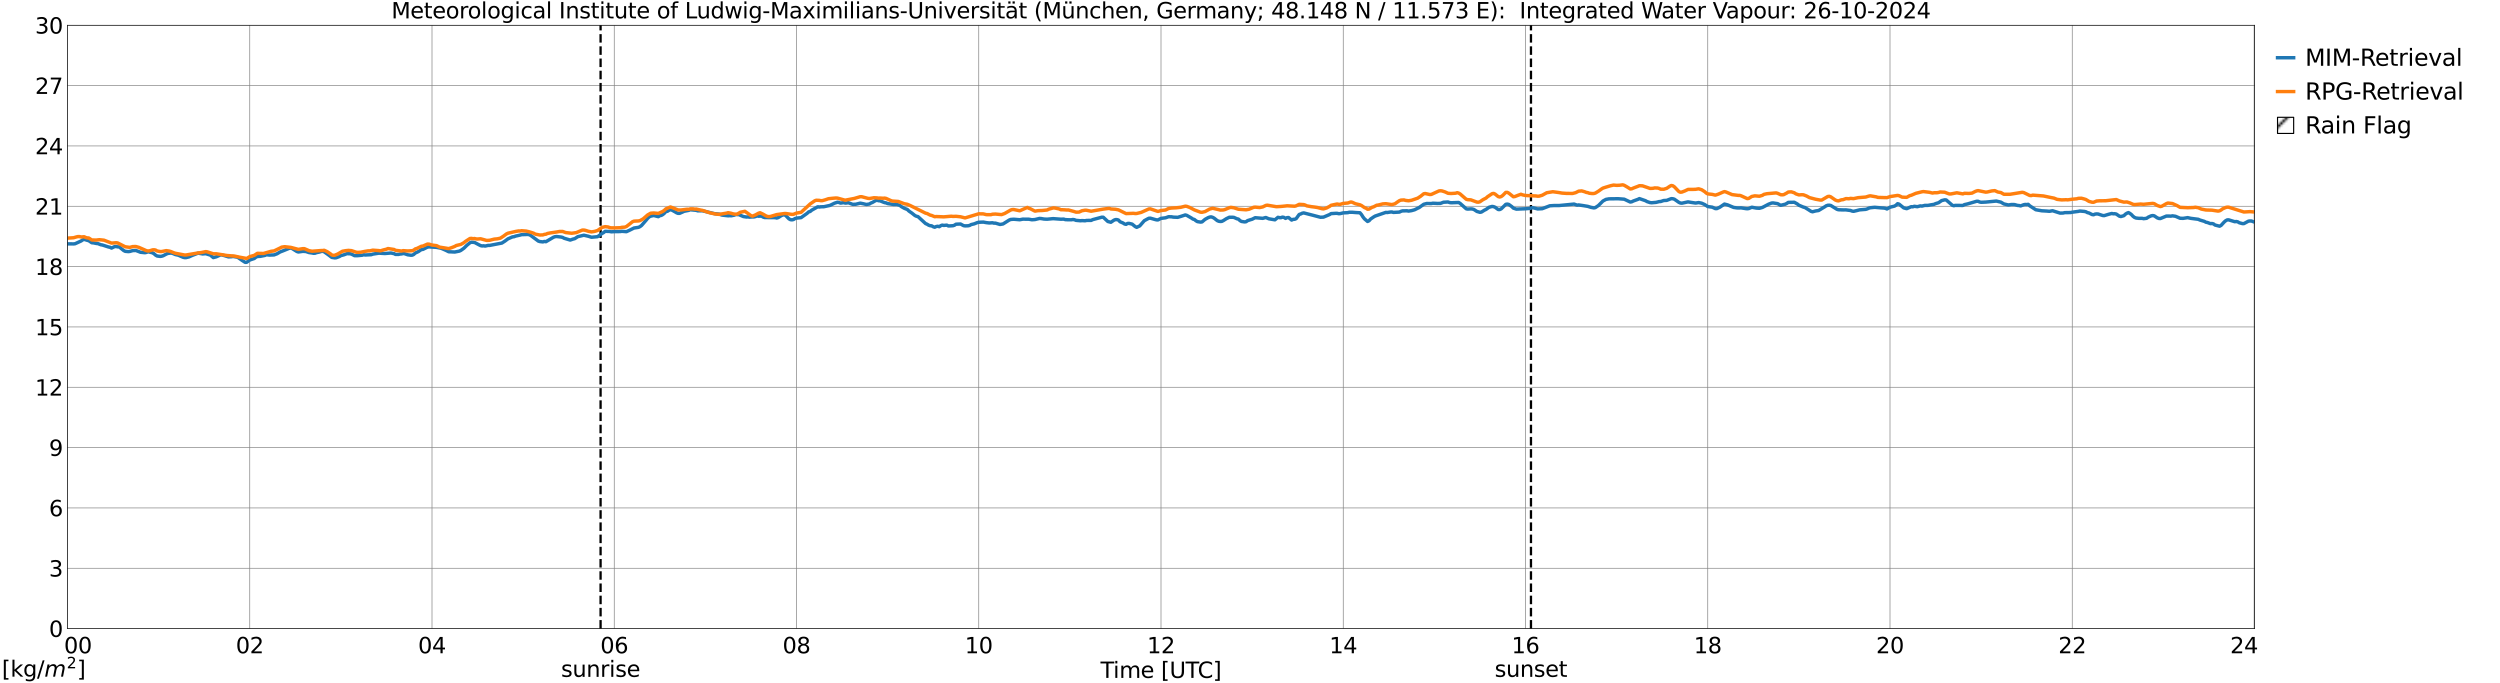 <?xml version="1.0" encoding="utf-8" standalone="no"?>
<!DOCTYPE svg PUBLIC "-//W3C//DTD SVG 1.1//EN"
  "http://www.w3.org/Graphics/SVG/1.1/DTD/svg11.dtd">
<svg xmlns:xlink="http://www.w3.org/1999/xlink" width="1085.4pt" height="296.64pt" viewBox="0 0 1085.4 296.64" xmlns="http://www.w3.org/2000/svg" version="1.1">
 <defs>
  <style type="text/css">*{stroke-linejoin: round; stroke-linecap: butt}</style>
 </defs>
 <g id="figure_1">
  <g id="patch_1">
   <path d="M 0 296.64 
L 1085.4 296.64 
L 1085.4 0 
L 0 0 
z
" style="fill: #ffffff"/>
  </g>
  <g id="axes_1">
   <g id="patch_2">
    <path d="M 29.306 272.909 
L 978.814 272.909 
L 978.814 10.976 
L 29.306 10.976 
z
" style="fill: #ffffff"/>
   </g>
   <g id="patch_3">
    <path d="M 978.814 272.909 
L 978.814 272.909 
L 978.814 10.976 
L 978.814 10.976 
z
" clip-path="url(#p996d5bbc7a)" style="fill: #d3d3d3; stroke: #d3d3d3; stroke-linejoin: miter"/>
   </g>
   <g id="matplotlib.axis_1">
    <g id="xtick_1">
     <g id="line2d_1">
      <path d="M 29.306 272.909 
L 29.306 10.976 
" clip-path="url(#p996d5bbc7a)" style="fill: none; stroke: #808080; stroke-width: 0.3; stroke-linecap: square"/>
     </g>
     <g id="line2d_2"/>
     <g id="text_1">
      <!--    00 -->
      <g transform="translate(18.733 283.627) scale(0.095 -0.095)">
       <defs>
        <path id="DejaVuSans-20" transform="scale(0.016)"/>
        <path id="DejaVuSans-30" d="M 2034 4250 
Q 1547 4250 1301 3770 
Q 1056 3291 1056 2328 
Q 1056 1369 1301 889 
Q 1547 409 2034 409 
Q 2525 409 2770 889 
Q 3016 1369 3016 2328 
Q 3016 3291 2770 3770 
Q 2525 4250 2034 4250 
z
M 2034 4750 
Q 2819 4750 3233 4129 
Q 3647 3509 3647 2328 
Q 3647 1150 3233 529 
Q 2819 -91 2034 -91 
Q 1250 -91 836 529 
Q 422 1150 422 2328 
Q 422 3509 836 4129 
Q 1250 4750 2034 4750 
z
" transform="scale(0.016)"/>
       </defs>
       <use xlink:href="#DejaVuSans-20"/>
       <use xlink:href="#DejaVuSans-20" transform="translate(31.787 0)"/>
       <use xlink:href="#DejaVuSans-20" transform="translate(63.574 0)"/>
       <use xlink:href="#DejaVuSans-30" transform="translate(95.361 0)"/>
       <use xlink:href="#DejaVuSans-30" transform="translate(158.984 0)"/>
      </g>
     </g>
    </g>
    <g id="xtick_2">
     <g id="line2d_3">
      <path d="M 108.431 272.909 
L 108.431 10.976 
" clip-path="url(#p996d5bbc7a)" style="fill: none; stroke: #808080; stroke-width: 0.3; stroke-linecap: square"/>
     </g>
     <g id="line2d_4"/>
     <g id="text_2">
      <!-- 02 -->
      <g transform="translate(102.387 283.627) scale(0.095 -0.095)">
       <defs>
        <path id="DejaVuSans-32" d="M 1228 531 
L 3431 531 
L 3431 0 
L 469 0 
L 469 531 
Q 828 903 1448 1529 
Q 2069 2156 2228 2338 
Q 2531 2678 2651 2914 
Q 2772 3150 2772 3378 
Q 2772 3750 2511 3984 
Q 2250 4219 1831 4219 
Q 1534 4219 1204 4116 
Q 875 4013 500 3803 
L 500 4441 
Q 881 4594 1212 4672 
Q 1544 4750 1819 4750 
Q 2544 4750 2975 4387 
Q 3406 4025 3406 3419 
Q 3406 3131 3298 2873 
Q 3191 2616 2906 2266 
Q 2828 2175 2409 1742 
Q 1991 1309 1228 531 
z
" transform="scale(0.016)"/>
       </defs>
       <use xlink:href="#DejaVuSans-30"/>
       <use xlink:href="#DejaVuSans-32" transform="translate(63.623 0)"/>
      </g>
     </g>
    </g>
    <g id="xtick_3">
     <g id="line2d_5">
      <path d="M 187.557 272.909 
L 187.557 10.976 
" clip-path="url(#p996d5bbc7a)" style="fill: none; stroke: #808080; stroke-width: 0.3; stroke-linecap: square"/>
     </g>
     <g id="line2d_6"/>
     <g id="text_3">
      <!-- 04 -->
      <g transform="translate(181.513 283.627) scale(0.095 -0.095)">
       <defs>
        <path id="DejaVuSans-34" d="M 2419 4116 
L 825 1625 
L 2419 1625 
L 2419 4116 
z
M 2253 4666 
L 3047 4666 
L 3047 1625 
L 3713 1625 
L 3713 1100 
L 3047 1100 
L 3047 0 
L 2419 0 
L 2419 1100 
L 313 1100 
L 313 1709 
L 2253 4666 
z
" transform="scale(0.016)"/>
       </defs>
       <use xlink:href="#DejaVuSans-30"/>
       <use xlink:href="#DejaVuSans-34" transform="translate(63.623 0)"/>
      </g>
     </g>
    </g>
    <g id="xtick_4">
     <g id="line2d_7">
      <path d="M 266.683 272.909 
L 266.683 10.976 
" clip-path="url(#p996d5bbc7a)" style="fill: none; stroke: #808080; stroke-width: 0.3; stroke-linecap: square"/>
     </g>
     <g id="line2d_8"/>
     <g id="text_4">
      <!-- 06 -->
      <g transform="translate(260.638 283.627) scale(0.095 -0.095)">
       <defs>
        <path id="DejaVuSans-36" d="M 2113 2584 
Q 1688 2584 1439 2293 
Q 1191 2003 1191 1497 
Q 1191 994 1439 701 
Q 1688 409 2113 409 
Q 2538 409 2786 701 
Q 3034 994 3034 1497 
Q 3034 2003 2786 2293 
Q 2538 2584 2113 2584 
z
M 3366 4563 
L 3366 3988 
Q 3128 4100 2886 4159 
Q 2644 4219 2406 4219 
Q 1781 4219 1451 3797 
Q 1122 3375 1075 2522 
Q 1259 2794 1537 2939 
Q 1816 3084 2150 3084 
Q 2853 3084 3261 2657 
Q 3669 2231 3669 1497 
Q 3669 778 3244 343 
Q 2819 -91 2113 -91 
Q 1303 -91 875 529 
Q 447 1150 447 2328 
Q 447 3434 972 4092 
Q 1497 4750 2381 4750 
Q 2619 4750 2861 4703 
Q 3103 4656 3366 4563 
z
" transform="scale(0.016)"/>
       </defs>
       <use xlink:href="#DejaVuSans-30"/>
       <use xlink:href="#DejaVuSans-36" transform="translate(63.623 0)"/>
      </g>
     </g>
    </g>
    <g id="xtick_5">
     <g id="line2d_9">
      <path d="M 345.808 272.909 
L 345.808 10.976 
" clip-path="url(#p996d5bbc7a)" style="fill: none; stroke: #808080; stroke-width: 0.3; stroke-linecap: square"/>
     </g>
     <g id="line2d_10"/>
     <g id="text_5">
      <!-- 08 -->
      <g transform="translate(339.764 283.627) scale(0.095 -0.095)">
       <defs>
        <path id="DejaVuSans-38" d="M 2034 2216 
Q 1584 2216 1326 1975 
Q 1069 1734 1069 1313 
Q 1069 891 1326 650 
Q 1584 409 2034 409 
Q 2484 409 2743 651 
Q 3003 894 3003 1313 
Q 3003 1734 2745 1975 
Q 2488 2216 2034 2216 
z
M 1403 2484 
Q 997 2584 770 2862 
Q 544 3141 544 3541 
Q 544 4100 942 4425 
Q 1341 4750 2034 4750 
Q 2731 4750 3128 4425 
Q 3525 4100 3525 3541 
Q 3525 3141 3298 2862 
Q 3072 2584 2669 2484 
Q 3125 2378 3379 2068 
Q 3634 1759 3634 1313 
Q 3634 634 3220 271 
Q 2806 -91 2034 -91 
Q 1263 -91 848 271 
Q 434 634 434 1313 
Q 434 1759 690 2068 
Q 947 2378 1403 2484 
z
M 1172 3481 
Q 1172 3119 1398 2916 
Q 1625 2713 2034 2713 
Q 2441 2713 2670 2916 
Q 2900 3119 2900 3481 
Q 2900 3844 2670 4047 
Q 2441 4250 2034 4250 
Q 1625 4250 1398 4047 
Q 1172 3844 1172 3481 
z
" transform="scale(0.016)"/>
       </defs>
       <use xlink:href="#DejaVuSans-30"/>
       <use xlink:href="#DejaVuSans-38" transform="translate(63.623 0)"/>
      </g>
     </g>
    </g>
    <g id="xtick_6">
     <g id="line2d_11">
      <path d="M 424.934 272.909 
L 424.934 10.976 
" clip-path="url(#p996d5bbc7a)" style="fill: none; stroke: #808080; stroke-width: 0.3; stroke-linecap: square"/>
     </g>
     <g id="line2d_12"/>
     <g id="text_6">
      <!-- 10 -->
      <g transform="translate(418.89 283.627) scale(0.095 -0.095)">
       <defs>
        <path id="DejaVuSans-31" d="M 794 531 
L 1825 531 
L 1825 4091 
L 703 3866 
L 703 4441 
L 1819 4666 
L 2450 4666 
L 2450 531 
L 3481 531 
L 3481 0 
L 794 0 
L 794 531 
z
" transform="scale(0.016)"/>
       </defs>
       <use xlink:href="#DejaVuSans-31"/>
       <use xlink:href="#DejaVuSans-30" transform="translate(63.623 0)"/>
      </g>
     </g>
    </g>
    <g id="xtick_7">
     <g id="line2d_13">
      <path d="M 504.06 272.909 
L 504.06 10.976 
" clip-path="url(#p996d5bbc7a)" style="fill: none; stroke: #808080; stroke-width: 0.3; stroke-linecap: square"/>
     </g>
     <g id="line2d_14"/>
     <g id="text_7">
      <!-- 12 -->
      <g transform="translate(498.015 283.627) scale(0.095 -0.095)">
       <use xlink:href="#DejaVuSans-31"/>
       <use xlink:href="#DejaVuSans-32" transform="translate(63.623 0)"/>
      </g>
     </g>
    </g>
    <g id="xtick_8">
     <g id="line2d_15">
      <path d="M 583.185 272.909 
L 583.185 10.976 
" clip-path="url(#p996d5bbc7a)" style="fill: none; stroke: #808080; stroke-width: 0.3; stroke-linecap: square"/>
     </g>
     <g id="line2d_16"/>
     <g id="text_8">
      <!-- 14 -->
      <g transform="translate(577.141 283.627) scale(0.095 -0.095)">
       <use xlink:href="#DejaVuSans-31"/>
       <use xlink:href="#DejaVuSans-34" transform="translate(63.623 0)"/>
      </g>
     </g>
    </g>
    <g id="xtick_9">
     <g id="line2d_17">
      <path d="M 662.311 272.909 
L 662.311 10.976 
" clip-path="url(#p996d5bbc7a)" style="fill: none; stroke: #808080; stroke-width: 0.3; stroke-linecap: square"/>
     </g>
     <g id="line2d_18"/>
     <g id="text_9">
      <!-- 16 -->
      <g transform="translate(656.267 283.627) scale(0.095 -0.095)">
       <use xlink:href="#DejaVuSans-31"/>
       <use xlink:href="#DejaVuSans-36" transform="translate(63.623 0)"/>
      </g>
     </g>
    </g>
    <g id="xtick_10">
     <g id="line2d_19">
      <path d="M 741.437 272.909 
L 741.437 10.976 
" clip-path="url(#p996d5bbc7a)" style="fill: none; stroke: #808080; stroke-width: 0.3; stroke-linecap: square"/>
     </g>
     <g id="line2d_20"/>
     <g id="text_10">
      <!-- 18 -->
      <g transform="translate(735.392 283.627) scale(0.095 -0.095)">
       <use xlink:href="#DejaVuSans-31"/>
       <use xlink:href="#DejaVuSans-38" transform="translate(63.623 0)"/>
      </g>
     </g>
    </g>
    <g id="xtick_11">
     <g id="line2d_21">
      <path d="M 820.562 272.909 
L 820.562 10.976 
" clip-path="url(#p996d5bbc7a)" style="fill: none; stroke: #808080; stroke-width: 0.3; stroke-linecap: square"/>
     </g>
     <g id="line2d_22"/>
     <g id="text_11">
      <!-- 20 -->
      <g transform="translate(814.518 283.627) scale(0.095 -0.095)">
       <use xlink:href="#DejaVuSans-32"/>
       <use xlink:href="#DejaVuSans-30" transform="translate(63.623 0)"/>
      </g>
     </g>
    </g>
    <g id="xtick_12">
     <g id="line2d_23">
      <path d="M 899.688 272.909 
L 899.688 10.976 
" clip-path="url(#p996d5bbc7a)" style="fill: none; stroke: #808080; stroke-width: 0.3; stroke-linecap: square"/>
     </g>
     <g id="line2d_24"/>
     <g id="text_12">
      <!-- 22 -->
      <g transform="translate(893.644 283.627) scale(0.095 -0.095)">
       <use xlink:href="#DejaVuSans-32"/>
       <use xlink:href="#DejaVuSans-32" transform="translate(63.623 0)"/>
      </g>
     </g>
    </g>
    <g id="xtick_13">
     <g id="line2d_25">
      <path d="M 978.814 272.909 
L 978.814 10.976 
" clip-path="url(#p996d5bbc7a)" style="fill: none; stroke: #808080; stroke-width: 0.3; stroke-linecap: square"/>
     </g>
     <g id="line2d_26"/>
     <g id="text_13">
      <!-- 24    -->
      <g transform="translate(968.241 283.627) scale(0.095 -0.095)">
       <use xlink:href="#DejaVuSans-32"/>
       <use xlink:href="#DejaVuSans-34" transform="translate(63.623 0)"/>
       <use xlink:href="#DejaVuSans-20" transform="translate(127.246 0)"/>
       <use xlink:href="#DejaVuSans-20" transform="translate(159.033 0)"/>
       <use xlink:href="#DejaVuSans-20" transform="translate(190.82 0)"/>
      </g>
     </g>
    </g>
    <g id="text_14">
     <!-- Time [UTC] -->
     <g transform="translate(477.806 294.322) scale(0.095 -0.095)">
      <defs>
       <path id="DejaVuSans-54" d="M -19 4666 
L 3928 4666 
L 3928 4134 
L 2272 4134 
L 2272 0 
L 1638 0 
L 1638 4134 
L -19 4134 
L -19 4666 
z
" transform="scale(0.016)"/>
       <path id="DejaVuSans-69" d="M 603 3500 
L 1178 3500 
L 1178 0 
L 603 0 
L 603 3500 
z
M 603 4863 
L 1178 4863 
L 1178 4134 
L 603 4134 
L 603 4863 
z
" transform="scale(0.016)"/>
       <path id="DejaVuSans-6d" d="M 3328 2828 
Q 3544 3216 3844 3400 
Q 4144 3584 4550 3584 
Q 5097 3584 5394 3201 
Q 5691 2819 5691 2113 
L 5691 0 
L 5113 0 
L 5113 2094 
Q 5113 2597 4934 2840 
Q 4756 3084 4391 3084 
Q 3944 3084 3684 2787 
Q 3425 2491 3425 1978 
L 3425 0 
L 2847 0 
L 2847 2094 
Q 2847 2600 2669 2842 
Q 2491 3084 2119 3084 
Q 1678 3084 1418 2786 
Q 1159 2488 1159 1978 
L 1159 0 
L 581 0 
L 581 3500 
L 1159 3500 
L 1159 2956 
Q 1356 3278 1631 3431 
Q 1906 3584 2284 3584 
Q 2666 3584 2933 3390 
Q 3200 3197 3328 2828 
z
" transform="scale(0.016)"/>
       <path id="DejaVuSans-65" d="M 3597 1894 
L 3597 1613 
L 953 1613 
Q 991 1019 1311 708 
Q 1631 397 2203 397 
Q 2534 397 2845 478 
Q 3156 559 3463 722 
L 3463 178 
Q 3153 47 2828 -22 
Q 2503 -91 2169 -91 
Q 1331 -91 842 396 
Q 353 884 353 1716 
Q 353 2575 817 3079 
Q 1281 3584 2069 3584 
Q 2775 3584 3186 3129 
Q 3597 2675 3597 1894 
z
M 3022 2063 
Q 3016 2534 2758 2815 
Q 2500 3097 2075 3097 
Q 1594 3097 1305 2825 
Q 1016 2553 972 2059 
L 3022 2063 
z
" transform="scale(0.016)"/>
       <path id="DejaVuSans-5b" d="M 550 4863 
L 1875 4863 
L 1875 4416 
L 1125 4416 
L 1125 -397 
L 1875 -397 
L 1875 -844 
L 550 -844 
L 550 4863 
z
" transform="scale(0.016)"/>
       <path id="DejaVuSans-55" d="M 556 4666 
L 1191 4666 
L 1191 1831 
Q 1191 1081 1462 751 
Q 1734 422 2344 422 
Q 2950 422 3222 751 
Q 3494 1081 3494 1831 
L 3494 4666 
L 4128 4666 
L 4128 1753 
Q 4128 841 3676 375 
Q 3225 -91 2344 -91 
Q 1459 -91 1007 375 
Q 556 841 556 1753 
L 556 4666 
z
" transform="scale(0.016)"/>
       <path id="DejaVuSans-43" d="M 4122 4306 
L 4122 3641 
Q 3803 3938 3442 4084 
Q 3081 4231 2675 4231 
Q 1875 4231 1450 3742 
Q 1025 3253 1025 2328 
Q 1025 1406 1450 917 
Q 1875 428 2675 428 
Q 3081 428 3442 575 
Q 3803 722 4122 1019 
L 4122 359 
Q 3791 134 3420 21 
Q 3050 -91 2638 -91 
Q 1578 -91 968 557 
Q 359 1206 359 2328 
Q 359 3453 968 4101 
Q 1578 4750 2638 4750 
Q 3056 4750 3426 4639 
Q 3797 4528 4122 4306 
z
" transform="scale(0.016)"/>
       <path id="DejaVuSans-5d" d="M 1947 4863 
L 1947 -844 
L 622 -844 
L 622 -397 
L 1369 -397 
L 1369 4416 
L 622 4416 
L 622 4863 
L 1947 4863 
z
" transform="scale(0.016)"/>
      </defs>
      <use xlink:href="#DejaVuSans-54"/>
      <use xlink:href="#DejaVuSans-69" transform="translate(57.959 0)"/>
      <use xlink:href="#DejaVuSans-6d" transform="translate(85.742 0)"/>
      <use xlink:href="#DejaVuSans-65" transform="translate(183.154 0)"/>
      <use xlink:href="#DejaVuSans-20" transform="translate(244.678 0)"/>
      <use xlink:href="#DejaVuSans-5b" transform="translate(276.465 0)"/>
      <use xlink:href="#DejaVuSans-55" transform="translate(315.479 0)"/>
      <use xlink:href="#DejaVuSans-54" transform="translate(388.672 0)"/>
      <use xlink:href="#DejaVuSans-43" transform="translate(443.881 0)"/>
      <use xlink:href="#DejaVuSans-5d" transform="translate(513.705 0)"/>
     </g>
    </g>
   </g>
   <g id="matplotlib.axis_2">
    <g id="ytick_1">
     <g id="line2d_27">
      <path d="M 29.306 272.909 
L 978.814 272.909 
" clip-path="url(#p996d5bbc7a)" style="fill: none; stroke: #808080; stroke-width: 0.3; stroke-linecap: square"/>
     </g>
     <g id="line2d_28"/>
     <g id="text_15">
      <!-- 0 -->
      <g transform="translate(21.261 276.518) scale(0.095 -0.095)">
       <use xlink:href="#DejaVuSans-30"/>
      </g>
     </g>
    </g>
    <g id="ytick_2">
     <g id="line2d_29">
      <path d="M 29.306 246.715 
L 978.814 246.715 
" clip-path="url(#p996d5bbc7a)" style="fill: none; stroke: #808080; stroke-width: 0.3; stroke-linecap: square"/>
     </g>
     <g id="line2d_30"/>
     <g id="text_16">
      <!-- 3 -->
      <g transform="translate(21.261 250.325) scale(0.095 -0.095)">
       <defs>
        <path id="DejaVuSans-33" d="M 2597 2516 
Q 3050 2419 3304 2112 
Q 3559 1806 3559 1356 
Q 3559 666 3084 287 
Q 2609 -91 1734 -91 
Q 1441 -91 1130 -33 
Q 819 25 488 141 
L 488 750 
Q 750 597 1062 519 
Q 1375 441 1716 441 
Q 2309 441 2620 675 
Q 2931 909 2931 1356 
Q 2931 1769 2642 2001 
Q 2353 2234 1838 2234 
L 1294 2234 
L 1294 2753 
L 1863 2753 
Q 2328 2753 2575 2939 
Q 2822 3125 2822 3475 
Q 2822 3834 2567 4026 
Q 2313 4219 1838 4219 
Q 1578 4219 1281 4162 
Q 984 4106 628 3988 
L 628 4550 
Q 988 4650 1302 4700 
Q 1616 4750 1894 4750 
Q 2613 4750 3031 4423 
Q 3450 4097 3450 3541 
Q 3450 3153 3228 2886 
Q 3006 2619 2597 2516 
z
" transform="scale(0.016)"/>
       </defs>
       <use xlink:href="#DejaVuSans-33"/>
      </g>
     </g>
    </g>
    <g id="ytick_3">
     <g id="line2d_31">
      <path d="M 29.306 220.522 
L 978.814 220.522 
" clip-path="url(#p996d5bbc7a)" style="fill: none; stroke: #808080; stroke-width: 0.3; stroke-linecap: square"/>
     </g>
     <g id="line2d_32"/>
     <g id="text_17">
      <!-- 6 -->
      <g transform="translate(21.261 224.131) scale(0.095 -0.095)">
       <use xlink:href="#DejaVuSans-36"/>
      </g>
     </g>
    </g>
    <g id="ytick_4">
     <g id="line2d_33">
      <path d="M 29.306 194.329 
L 978.814 194.329 
" clip-path="url(#p996d5bbc7a)" style="fill: none; stroke: #808080; stroke-width: 0.3; stroke-linecap: square"/>
     </g>
     <g id="line2d_34"/>
     <g id="text_18">
      <!-- 9 -->
      <g transform="translate(21.261 197.938) scale(0.095 -0.095)">
       <defs>
        <path id="DejaVuSans-39" d="M 703 97 
L 703 672 
Q 941 559 1184 500 
Q 1428 441 1663 441 
Q 2288 441 2617 861 
Q 2947 1281 2994 2138 
Q 2813 1869 2534 1725 
Q 2256 1581 1919 1581 
Q 1219 1581 811 2004 
Q 403 2428 403 3163 
Q 403 3881 828 4315 
Q 1253 4750 1959 4750 
Q 2769 4750 3195 4129 
Q 3622 3509 3622 2328 
Q 3622 1225 3098 567 
Q 2575 -91 1691 -91 
Q 1453 -91 1209 -44 
Q 966 3 703 97 
z
M 1959 2075 
Q 2384 2075 2632 2365 
Q 2881 2656 2881 3163 
Q 2881 3666 2632 3958 
Q 2384 4250 1959 4250 
Q 1534 4250 1286 3958 
Q 1038 3666 1038 3163 
Q 1038 2656 1286 2365 
Q 1534 2075 1959 2075 
z
" transform="scale(0.016)"/>
       </defs>
       <use xlink:href="#DejaVuSans-39"/>
      </g>
     </g>
    </g>
    <g id="ytick_5">
     <g id="line2d_35">
      <path d="M 29.306 168.136 
L 978.814 168.136 
" clip-path="url(#p996d5bbc7a)" style="fill: none; stroke: #808080; stroke-width: 0.3; stroke-linecap: square"/>
     </g>
     <g id="line2d_36"/>
     <g id="text_19">
      <!-- 12 -->
      <g transform="translate(15.217 171.745) scale(0.095 -0.095)">
       <use xlink:href="#DejaVuSans-31"/>
       <use xlink:href="#DejaVuSans-32" transform="translate(63.623 0)"/>
      </g>
     </g>
    </g>
    <g id="ytick_6">
     <g id="line2d_37">
      <path d="M 29.306 141.942 
L 978.814 141.942 
" clip-path="url(#p996d5bbc7a)" style="fill: none; stroke: #808080; stroke-width: 0.3; stroke-linecap: square"/>
     </g>
     <g id="line2d_38"/>
     <g id="text_20">
      <!-- 15 -->
      <g transform="translate(15.217 145.551) scale(0.095 -0.095)">
       <defs>
        <path id="DejaVuSans-35" d="M 691 4666 
L 3169 4666 
L 3169 4134 
L 1269 4134 
L 1269 2991 
Q 1406 3038 1543 3061 
Q 1681 3084 1819 3084 
Q 2600 3084 3056 2656 
Q 3513 2228 3513 1497 
Q 3513 744 3044 326 
Q 2575 -91 1722 -91 
Q 1428 -91 1123 -41 
Q 819 9 494 109 
L 494 744 
Q 775 591 1075 516 
Q 1375 441 1709 441 
Q 2250 441 2565 725 
Q 2881 1009 2881 1497 
Q 2881 1984 2565 2268 
Q 2250 2553 1709 2553 
Q 1456 2553 1204 2497 
Q 953 2441 691 2322 
L 691 4666 
z
" transform="scale(0.016)"/>
       </defs>
       <use xlink:href="#DejaVuSans-31"/>
       <use xlink:href="#DejaVuSans-35" transform="translate(63.623 0)"/>
      </g>
     </g>
    </g>
    <g id="ytick_7">
     <g id="line2d_39">
      <path d="M 29.306 115.749 
L 978.814 115.749 
" clip-path="url(#p996d5bbc7a)" style="fill: none; stroke: #808080; stroke-width: 0.3; stroke-linecap: square"/>
     </g>
     <g id="line2d_40"/>
     <g id="text_21">
      <!-- 18 -->
      <g transform="translate(15.217 119.358) scale(0.095 -0.095)">
       <use xlink:href="#DejaVuSans-31"/>
       <use xlink:href="#DejaVuSans-38" transform="translate(63.623 0)"/>
      </g>
     </g>
    </g>
    <g id="ytick_8">
     <g id="line2d_41">
      <path d="M 29.306 89.556 
L 978.814 89.556 
" clip-path="url(#p996d5bbc7a)" style="fill: none; stroke: #808080; stroke-width: 0.3; stroke-linecap: square"/>
     </g>
     <g id="line2d_42"/>
     <g id="text_22">
      <!-- 21 -->
      <g transform="translate(15.217 93.165) scale(0.095 -0.095)">
       <use xlink:href="#DejaVuSans-32"/>
       <use xlink:href="#DejaVuSans-31" transform="translate(63.623 0)"/>
      </g>
     </g>
    </g>
    <g id="ytick_9">
     <g id="line2d_43">
      <path d="M 29.306 63.362 
L 978.814 63.362 
" clip-path="url(#p996d5bbc7a)" style="fill: none; stroke: #808080; stroke-width: 0.3; stroke-linecap: square"/>
     </g>
     <g id="line2d_44"/>
     <g id="text_23">
      <!-- 24 -->
      <g transform="translate(15.217 66.972) scale(0.095 -0.095)">
       <use xlink:href="#DejaVuSans-32"/>
       <use xlink:href="#DejaVuSans-34" transform="translate(63.623 0)"/>
      </g>
     </g>
    </g>
    <g id="ytick_10">
     <g id="line2d_45">
      <path d="M 29.306 37.169 
L 978.814 37.169 
" clip-path="url(#p996d5bbc7a)" style="fill: none; stroke: #808080; stroke-width: 0.3; stroke-linecap: square"/>
     </g>
     <g id="line2d_46"/>
     <g id="text_24">
      <!-- 27 -->
      <g transform="translate(15.217 40.778) scale(0.095 -0.095)">
       <defs>
        <path id="DejaVuSans-37" d="M 525 4666 
L 3525 4666 
L 3525 4397 
L 1831 0 
L 1172 0 
L 2766 4134 
L 525 4134 
L 525 4666 
z
" transform="scale(0.016)"/>
       </defs>
       <use xlink:href="#DejaVuSans-32"/>
       <use xlink:href="#DejaVuSans-37" transform="translate(63.623 0)"/>
      </g>
     </g>
    </g>
    <g id="ytick_11">
     <g id="line2d_47">
      <path d="M 29.306 10.976 
L 978.814 10.976 
" clip-path="url(#p996d5bbc7a)" style="fill: none; stroke: #808080; stroke-width: 0.3; stroke-linecap: square"/>
     </g>
     <g id="line2d_48"/>
     <g id="text_25">
      <!-- 30 -->
      <g transform="translate(15.217 14.585) scale(0.095 -0.095)">
       <use xlink:href="#DejaVuSans-33"/>
       <use xlink:href="#DejaVuSans-30" transform="translate(63.623 0)"/>
      </g>
     </g>
    </g>
   </g>
   <g id="line2d_49">
    <path d="M 260.748 272.909 
L 260.748 10.976 
" clip-path="url(#p996d5bbc7a)" style="fill: none; stroke-dasharray: 3.7,1.6; stroke-dashoffset: 0; stroke: #000000"/>
   </g>
   <g id="line2d_50">
    <path d="M 664.685 272.909 
L 664.685 10.976 
" clip-path="url(#p996d5bbc7a)" style="fill: none; stroke-dasharray: 3.7,1.6; stroke-dashoffset: 0; stroke: #000000"/>
   </g>
   <g id="line2d_51">
    <path d="M 29.306 105.869 
L 31.943 105.896 
L 32.603 105.82 
L 35.24 104.614 
L 35.9 104.144 
L 36.559 103.929 
L 37.878 104.334 
L 38.537 104.497 
L 39.856 105.395 
L 40.515 105.433 
L 41.834 105.704 
L 42.493 105.762 
L 43.812 106.275 
L 44.472 106.376 
L 47.109 107.231 
L 47.768 107.359 
L 48.428 107.708 
L 49.747 107.072 
L 50.406 107.029 
L 51.065 107.174 
L 51.725 107.175 
L 53.703 108.778 
L 54.362 109.11 
L 55.681 109.237 
L 56.34 109.17 
L 57.659 108.796 
L 58.978 108.743 
L 60.297 109.245 
L 60.956 109.511 
L 62.934 109.715 
L 63.594 109.579 
L 64.253 109.28 
L 66.231 109.772 
L 66.89 110.18 
L 67.55 110.772 
L 68.209 111.148 
L 69.528 111.318 
L 70.187 111.241 
L 70.847 111.031 
L 72.166 110.328 
L 72.825 110.038 
L 74.144 109.859 
L 74.803 109.949 
L 76.122 110.509 
L 77.441 110.805 
L 79.419 111.674 
L 80.078 111.838 
L 80.737 111.851 
L 82.056 111.535 
L 83.375 110.923 
L 84.694 110.407 
L 86.013 109.899 
L 87.991 110.246 
L 89.309 110.135 
L 90.628 110.551 
L 91.288 110.732 
L 92.606 111.836 
L 93.925 111.484 
L 95.903 110.583 
L 97.222 110.922 
L 99.2 111.529 
L 100.519 111.455 
L 101.178 111.344 
L 103.156 111.679 
L 105.135 113.07 
L 106.453 113.91 
L 107.113 113.874 
L 108.431 112.887 
L 110.41 112.225 
L 111.069 111.688 
L 111.728 111.364 
L 113.047 111.289 
L 115.025 110.891 
L 115.685 110.593 
L 117.003 110.75 
L 118.982 110.675 
L 120.3 110.173 
L 121.619 109.385 
L 122.938 108.879 
L 125.575 107.802 
L 126.235 107.672 
L 126.894 107.937 
L 128.872 109.177 
L 129.532 109.402 
L 131.51 109.12 
L 132.829 109.207 
L 134.147 109.645 
L 135.466 109.832 
L 136.125 109.964 
L 136.785 109.931 
L 137.444 109.683 
L 138.763 109.408 
L 139.422 109.18 
L 140.082 109.095 
L 140.741 109.318 
L 142.719 110.736 
L 144.038 111.751 
L 145.357 111.959 
L 146.016 111.887 
L 147.335 111.388 
L 147.994 110.979 
L 149.313 110.626 
L 150.632 110.132 
L 151.951 110.178 
L 152.61 110.324 
L 153.929 111.007 
L 155.247 110.995 
L 157.226 110.814 
L 157.885 110.597 
L 158.544 110.708 
L 161.182 110.578 
L 161.841 110.336 
L 164.479 109.92 
L 167.116 110.065 
L 169.754 109.85 
L 171.073 110.128 
L 171.732 110.465 
L 173.051 110.46 
L 173.71 110.284 
L 174.37 110.248 
L 175.029 110.056 
L 175.688 110.151 
L 177.007 110.62 
L 178.326 110.803 
L 178.985 110.782 
L 179.645 110.46 
L 180.304 109.854 
L 181.623 109.246 
L 182.941 108.346 
L 183.601 108.284 
L 185.579 107.296 
L 186.238 107.191 
L 189.535 107.388 
L 191.513 107.782 
L 193.492 108.64 
L 194.81 109.302 
L 197.448 109.416 
L 199.426 109.024 
L 200.085 108.717 
L 201.404 107.776 
L 202.723 106.474 
L 204.042 105.392 
L 204.701 105.149 
L 206.02 105.265 
L 207.998 106.305 
L 208.657 106.637 
L 209.317 106.781 
L 209.976 106.718 
L 210.635 106.836 
L 211.954 106.535 
L 212.614 106.546 
L 217.889 105.529 
L 219.207 104.687 
L 220.526 103.7 
L 221.845 103.128 
L 222.504 102.841 
L 223.164 102.776 
L 223.823 102.511 
L 225.801 102.065 
L 226.461 101.879 
L 229.098 101.792 
L 229.757 101.884 
L 230.417 102.225 
L 233.714 104.67 
L 234.373 104.871 
L 235.692 105.026 
L 236.351 104.83 
L 237.011 104.941 
L 240.308 102.995 
L 240.967 102.761 
L 241.626 102.678 
L 243.604 102.913 
L 244.264 103.07 
L 244.923 103.438 
L 247.561 104.227 
L 248.88 103.775 
L 249.539 103.612 
L 250.858 102.75 
L 253.495 102.122 
L 255.473 102.579 
L 256.792 103.005 
L 259.43 102.763 
L 261.408 101.339 
L 262.067 100.972 
L 262.726 100.425 
L 264.705 100.489 
L 265.364 100.638 
L 266.683 100.565 
L 269.32 100.532 
L 269.98 100.421 
L 271.958 100.587 
L 273.277 99.982 
L 275.255 98.997 
L 277.233 98.699 
L 277.892 98.377 
L 278.552 97.874 
L 280.53 95.593 
L 281.189 94.785 
L 281.849 94.165 
L 282.508 93.852 
L 283.827 93.56 
L 285.805 94.07 
L 286.464 93.65 
L 287.124 93.513 
L 287.783 93.138 
L 288.442 92.582 
L 289.102 91.837 
L 289.761 91.745 
L 290.42 91.308 
L 291.08 91.043 
L 291.739 91.233 
L 293.058 91.973 
L 293.717 92.373 
L 294.377 92.629 
L 295.036 92.636 
L 296.355 92.048 
L 297.014 91.731 
L 298.992 91.34 
L 299.652 91.064 
L 302.289 91.323 
L 302.949 91.542 
L 304.927 91.502 
L 310.202 92.765 
L 312.18 92.965 
L 313.499 93.393 
L 316.136 93.691 
L 316.796 93.629 
L 317.455 93.678 
L 318.774 93.419 
L 319.433 93.153 
L 320.752 93.172 
L 322.071 93.732 
L 322.73 94.015 
L 324.049 94.218 
L 324.708 94.178 
L 325.368 94.278 
L 326.686 94.177 
L 327.346 94.183 
L 328.005 94.028 
L 328.665 93.749 
L 329.324 93.867 
L 330.643 93.816 
L 331.302 94.24 
L 331.961 94.448 
L 336.577 94.494 
L 337.236 94.665 
L 337.896 94.459 
L 339.215 93.614 
L 339.874 93.335 
L 340.533 93.228 
L 341.193 93.622 
L 342.512 95.003 
L 343.171 95.366 
L 343.83 95.452 
L 344.49 95.308 
L 345.149 94.902 
L 345.808 94.687 
L 347.787 94.496 
L 350.424 92.613 
L 351.083 91.991 
L 351.743 91.814 
L 352.402 91.258 
L 355.04 89.775 
L 355.699 89.887 
L 356.359 89.779 
L 357.677 89.75 
L 360.315 89.187 
L 362.293 88.223 
L 363.612 87.796 
L 364.271 87.911 
L 364.93 88.186 
L 366.249 87.982 
L 366.909 88.155 
L 367.568 88.15 
L 368.227 87.986 
L 370.206 88.722 
L 371.524 88.674 
L 373.502 88.195 
L 374.821 88.462 
L 376.14 88.775 
L 377.459 88.568 
L 378.118 88.15 
L 378.777 87.892 
L 380.096 87.125 
L 380.756 86.927 
L 381.415 87.148 
L 382.074 87.183 
L 383.393 87.731 
L 384.053 87.974 
L 384.712 88.088 
L 385.371 88.372 
L 388.009 88.79 
L 389.328 88.754 
L 390.646 89.136 
L 391.306 89.694 
L 392.624 90.437 
L 393.943 90.954 
L 394.603 91.611 
L 395.921 92.528 
L 397.24 93.582 
L 397.899 93.892 
L 398.559 94.052 
L 401.856 97.071 
L 402.515 97.35 
L 403.175 97.766 
L 403.834 97.995 
L 404.493 98.046 
L 405.153 98.44 
L 405.812 98.653 
L 406.471 98.348 
L 407.131 98.229 
L 407.79 98.427 
L 408.45 97.974 
L 409.109 97.736 
L 409.768 97.864 
L 411.087 97.744 
L 411.746 98.104 
L 413.725 97.999 
L 414.384 97.788 
L 415.043 97.342 
L 417.022 97.254 
L 418.34 97.969 
L 419 98.07 
L 420.318 98.021 
L 420.978 97.876 
L 421.637 97.502 
L 422.956 97.188 
L 424.275 96.661 
L 424.934 96.5 
L 426.912 96.421 
L 428.231 96.661 
L 429.55 96.81 
L 430.869 96.712 
L 431.528 96.884 
L 432.187 96.875 
L 434.165 97.455 
L 435.484 97.228 
L 438.122 95.561 
L 438.781 95.285 
L 440.1 95.181 
L 442.737 95.401 
L 444.056 95.147 
L 446.694 95.175 
L 448.012 95.413 
L 449.331 95.32 
L 451.309 94.837 
L 451.969 94.882 
L 453.287 95.107 
L 454.606 95.165 
L 457.244 94.923 
L 460.541 95.166 
L 461.859 95.137 
L 462.519 95.353 
L 463.838 95.411 
L 465.156 95.416 
L 465.816 95.301 
L 466.475 95.396 
L 467.134 95.664 
L 469.113 95.849 
L 469.772 95.777 
L 471.091 95.853 
L 471.75 95.701 
L 473.728 95.697 
L 474.388 95.363 
L 478.344 94.303 
L 479.003 94.324 
L 480.981 96.171 
L 482.3 96.501 
L 483.619 95.597 
L 484.278 95.346 
L 484.938 95.35 
L 485.597 95.534 
L 486.256 96.26 
L 487.575 96.818 
L 488.235 97.247 
L 488.894 97.396 
L 489.553 97.011 
L 490.213 96.987 
L 491.532 97.303 
L 492.85 98.361 
L 493.51 98.693 
L 494.828 98.078 
L 496.807 95.818 
L 498.125 95.092 
L 498.785 94.763 
L 499.444 94.719 
L 501.422 95.287 
L 502.082 95.453 
L 502.741 95.487 
L 504.06 94.817 
L 506.038 94.555 
L 507.357 94.088 
L 508.675 94.134 
L 509.335 94.266 
L 511.313 94.355 
L 512.632 93.963 
L 514.61 93.321 
L 515.269 93.512 
L 517.247 94.646 
L 517.907 95.104 
L 518.566 95.3 
L 519.226 95.846 
L 519.885 96.221 
L 521.204 96.426 
L 521.863 96.355 
L 523.182 95.239 
L 524.501 94.51 
L 525.16 94.251 
L 525.819 94.156 
L 526.479 94.355 
L 527.138 94.716 
L 528.457 95.769 
L 529.116 96.056 
L 529.776 96.15 
L 530.435 96.117 
L 531.094 95.799 
L 532.413 94.957 
L 533.732 94.322 
L 535.051 94.322 
L 535.71 94.382 
L 537.029 94.98 
L 537.688 95.129 
L 538.348 95.771 
L 539.007 96.138 
L 540.326 96.346 
L 540.985 96.266 
L 541.644 95.79 
L 542.963 95.371 
L 543.623 95.183 
L 544.941 94.519 
L 548.238 94.795 
L 549.557 94.427 
L 550.876 94.991 
L 553.513 95.437 
L 554.832 94.356 
L 555.491 94.489 
L 556.151 94.506 
L 556.81 94.257 
L 557.47 94.398 
L 558.129 94.818 
L 558.788 94.493 
L 559.448 94.447 
L 560.766 95.543 
L 561.426 95.227 
L 562.085 95.205 
L 562.745 94.927 
L 564.063 93.103 
L 564.723 92.896 
L 565.382 92.566 
L 566.042 92.439 
L 569.998 93.454 
L 573.295 94.328 
L 574.613 94.261 
L 577.251 93.151 
L 577.91 92.739 
L 579.889 92.622 
L 580.548 92.623 
L 581.207 92.781 
L 581.867 92.742 
L 583.185 92.426 
L 585.164 92.326 
L 585.823 92.144 
L 587.142 92.157 
L 588.46 92.27 
L 590.439 92.378 
L 591.098 93.148 
L 591.757 94.196 
L 592.417 95.03 
L 593.736 96.149 
L 594.395 95.835 
L 595.054 95.095 
L 596.373 94.196 
L 597.032 93.81 
L 601.648 92.215 
L 602.307 92.269 
L 603.626 92.061 
L 604.286 92.021 
L 604.945 92.221 
L 607.582 92.078 
L 608.242 91.749 
L 608.901 91.556 
L 610.879 91.521 
L 611.539 91.648 
L 612.858 91.445 
L 614.176 91.076 
L 615.495 90.411 
L 616.154 90.104 
L 618.133 88.686 
L 619.451 88.347 
L 621.429 88.362 
L 622.089 88.228 
L 624.067 88.328 
L 625.386 88.307 
L 626.705 87.802 
L 628.683 87.694 
L 629.342 87.937 
L 630.001 88.035 
L 633.298 87.909 
L 633.958 88.33 
L 636.595 90.674 
L 637.255 90.775 
L 638.573 90.694 
L 639.233 90.739 
L 639.892 90.934 
L 641.211 91.796 
L 642.53 92.177 
L 643.189 92.059 
L 644.508 91.238 
L 645.167 90.928 
L 646.486 89.994 
L 647.805 89.623 
L 648.464 89.723 
L 649.123 89.993 
L 650.442 90.963 
L 651.102 90.991 
L 651.761 90.672 
L 653.08 89.399 
L 653.739 88.711 
L 654.399 88.607 
L 655.058 88.756 
L 656.377 89.712 
L 657.036 90.354 
L 658.355 90.801 
L 662.311 90.635 
L 664.289 90.459 
L 664.949 90.232 
L 665.608 90.198 
L 667.586 90.707 
L 669.564 90.61 
L 672.861 89.348 
L 674.839 89.225 
L 676.817 89.242 
L 683.411 88.598 
L 684.73 89.082 
L 685.389 88.976 
L 687.368 89.268 
L 689.346 89.595 
L 690.664 90.011 
L 691.983 90.265 
L 692.643 90.132 
L 693.961 89.242 
L 695.939 87.27 
L 697.258 86.561 
L 698.577 86.33 
L 702.533 86.277 
L 705.171 86.48 
L 707.808 87.728 
L 708.468 87.594 
L 709.127 87.262 
L 711.105 86.553 
L 711.765 86.229 
L 714.402 87.136 
L 715.062 87.519 
L 716.38 87.953 
L 717.04 88.029 
L 719.018 87.862 
L 720.337 87.524 
L 720.996 87.497 
L 722.315 87.063 
L 723.633 86.99 
L 724.952 86.484 
L 725.612 86.246 
L 726.271 86.284 
L 726.93 86.475 
L 728.909 87.864 
L 729.568 88.159 
L 730.227 88.214 
L 732.865 87.645 
L 734.184 87.868 
L 736.162 88.156 
L 737.48 87.95 
L 738.799 88.216 
L 740.118 88.813 
L 741.437 89.672 
L 743.415 89.955 
L 744.734 90.575 
L 745.393 90.573 
L 746.712 89.944 
L 748.69 88.599 
L 750.009 88.937 
L 752.646 90.047 
L 753.965 90.245 
L 754.624 90.29 
L 755.943 90.249 
L 757.921 90.564 
L 758.581 90.629 
L 759.24 90.547 
L 760.559 89.976 
L 762.537 90.346 
L 763.856 90.435 
L 765.174 90.062 
L 767.812 88.667 
L 769.131 88.159 
L 769.79 88.106 
L 771.768 88.416 
L 773.087 89.14 
L 775.065 88.662 
L 775.725 88.331 
L 776.384 87.87 
L 779.021 87.814 
L 780.34 88.559 
L 781 89.09 
L 782.978 89.926 
L 783.637 90.098 
L 784.956 90.916 
L 786.275 91.756 
L 786.934 91.945 
L 788.253 91.592 
L 789.572 91.392 
L 792.209 89.796 
L 792.868 89.351 
L 793.528 89.123 
L 794.187 89.087 
L 794.847 89.207 
L 797.484 90.845 
L 798.143 91.061 
L 800.122 91.134 
L 801.44 91.126 
L 803.419 91.382 
L 804.078 91.639 
L 804.737 91.75 
L 806.056 91.449 
L 807.375 91.107 
L 810.012 90.892 
L 810.672 90.697 
L 811.331 90.383 
L 811.99 90.205 
L 813.309 90.061 
L 813.969 90.008 
L 816.606 90.245 
L 817.925 90.335 
L 818.584 90.448 
L 819.244 90.732 
L 820.562 89.968 
L 822.541 89.477 
L 823.2 89.061 
L 823.859 88.437 
L 824.519 88.638 
L 826.497 90.244 
L 827.816 90.604 
L 829.794 89.731 
L 830.453 89.793 
L 831.112 89.559 
L 832.431 89.74 
L 833.75 89.384 
L 834.409 89.478 
L 835.728 89.171 
L 837.047 89.171 
L 838.366 88.921 
L 839.684 88.715 
L 840.344 88.41 
L 841.663 88.009 
L 842.981 87.091 
L 844.3 86.758 
L 844.959 86.809 
L 847.597 89.107 
L 848.256 89.323 
L 848.916 89.163 
L 851.553 89.196 
L 852.213 89.203 
L 852.872 88.84 
L 854.191 88.544 
L 858.147 87.394 
L 858.806 87.383 
L 859.466 87.694 
L 860.125 87.828 
L 862.103 87.74 
L 866.719 87.293 
L 868.697 87.762 
L 870.016 88.54 
L 871.994 88.997 
L 873.313 88.784 
L 874.632 88.818 
L 875.95 89.19 
L 876.61 89.236 
L 877.269 89.408 
L 878.588 88.89 
L 879.247 88.763 
L 879.907 88.81 
L 880.566 88.709 
L 881.225 89.352 
L 883.863 91.067 
L 886.5 91.519 
L 888.479 91.627 
L 889.797 91.741 
L 891.116 91.486 
L 894.413 92.525 
L 895.732 92.486 
L 896.391 92.321 
L 899.029 92.274 
L 899.688 92.125 
L 902.326 91.776 
L 902.985 91.626 
L 904.963 91.795 
L 905.622 91.945 
L 906.282 92.306 
L 906.941 92.464 
L 908.26 93.133 
L 908.919 93.25 
L 909.579 92.957 
L 910.238 92.875 
L 910.898 92.91 
L 912.876 93.555 
L 913.535 93.621 
L 915.513 93.025 
L 916.832 92.684 
L 917.491 92.82 
L 918.151 92.797 
L 918.81 92.935 
L 920.129 93.843 
L 920.788 94.014 
L 922.107 93.637 
L 922.766 92.989 
L 923.426 92.561 
L 924.085 92.304 
L 924.745 92.67 
L 925.404 93.185 
L 926.063 93.896 
L 926.723 94.391 
L 927.382 94.661 
L 928.701 94.804 
L 930.02 94.793 
L 930.679 94.939 
L 931.998 94.774 
L 932.657 94.293 
L 933.976 93.699 
L 934.635 93.582 
L 935.295 93.711 
L 936.613 94.595 
L 937.273 94.839 
L 937.932 94.89 
L 940.57 93.801 
L 941.888 93.817 
L 942.548 93.832 
L 943.207 93.71 
L 944.526 93.909 
L 946.504 94.757 
L 947.823 94.8 
L 949.801 94.494 
L 951.12 94.789 
L 954.417 95.211 
L 955.076 95.518 
L 957.054 96.109 
L 957.714 96.477 
L 958.373 96.599 
L 959.692 97.099 
L 960.351 97.044 
L 961.01 97.208 
L 961.67 97.702 
L 963.648 98.206 
L 964.307 97.859 
L 965.626 96.419 
L 966.285 95.844 
L 966.945 95.472 
L 967.604 95.447 
L 970.242 96.256 
L 970.901 96.178 
L 971.561 96.316 
L 972.22 96.716 
L 973.539 97.074 
L 974.198 97.089 
L 976.176 96.022 
L 976.836 95.931 
L 977.495 95.958 
L 978.154 96.195 
L 978.154 96.195 
" clip-path="url(#p996d5bbc7a)" style="fill: none; stroke: #1f77b4; stroke-width: 1.5; stroke-linecap: square"/>
   </g>
   <g id="line2d_52">
    <path d="M 29.306 103.383 
L 31.943 103.218 
L 33.262 102.834 
L 33.921 102.704 
L 34.581 102.726 
L 35.24 102.885 
L 36.559 102.782 
L 37.218 103.114 
L 37.878 103.281 
L 38.537 103.321 
L 39.856 104.191 
L 41.175 104.214 
L 41.834 104.224 
L 43.153 104.068 
L 45.131 104.274 
L 48.428 105.537 
L 50.406 105.39 
L 51.065 105.47 
L 53.043 106.467 
L 54.362 107.135 
L 56.34 107.401 
L 57.659 107.055 
L 58.978 107.034 
L 60.297 107.396 
L 63.594 108.851 
L 64.253 108.963 
L 64.912 108.905 
L 66.231 108.484 
L 66.89 108.449 
L 67.55 108.561 
L 68.209 108.971 
L 69.528 109.208 
L 70.187 109.2 
L 72.166 108.816 
L 73.484 109.007 
L 74.144 109.2 
L 75.462 109.738 
L 76.122 109.959 
L 78.1 110.325 
L 80.078 110.701 
L 80.737 110.71 
L 86.013 109.814 
L 87.331 109.655 
L 89.309 109.24 
L 89.969 109.335 
L 92.606 110.188 
L 93.925 110.188 
L 98.541 110.928 
L 101.838 111.182 
L 103.816 111.613 
L 105.794 111.977 
L 107.113 112.213 
L 108.431 111.417 
L 110.41 110.857 
L 111.728 109.985 
L 114.366 110.044 
L 117.663 109.108 
L 118.982 108.94 
L 121.619 107.663 
L 122.278 107.303 
L 123.597 107.101 
L 126.235 107.401 
L 129.532 108.268 
L 131.51 107.948 
L 132.169 107.968 
L 133.488 108.53 
L 134.147 108.828 
L 135.466 109.071 
L 139.422 108.774 
L 140.082 108.776 
L 140.741 108.653 
L 142.06 109.263 
L 143.379 110.149 
L 144.038 110.701 
L 144.697 110.857 
L 145.357 110.814 
L 146.676 110.254 
L 148.654 109.092 
L 149.972 108.849 
L 151.291 108.706 
L 152.61 108.823 
L 154.588 109.483 
L 155.247 109.57 
L 156.566 109.507 
L 158.544 109.117 
L 159.863 108.908 
L 160.523 108.924 
L 161.841 108.607 
L 164.479 108.802 
L 165.138 108.919 
L 166.457 108.508 
L 167.776 108.191 
L 168.435 107.904 
L 171.073 108.309 
L 171.732 108.682 
L 174.37 108.993 
L 175.029 108.819 
L 177.007 108.956 
L 178.985 108.849 
L 179.645 108.576 
L 180.304 108.063 
L 180.963 107.886 
L 182.941 106.92 
L 183.601 106.839 
L 185.579 105.97 
L 186.238 105.992 
L 187.557 106.388 
L 189.535 106.649 
L 190.854 107.295 
L 193.492 107.711 
L 194.81 107.94 
L 196.129 107.494 
L 197.448 106.976 
L 198.107 106.59 
L 200.085 106.109 
L 201.404 105.37 
L 202.063 104.817 
L 204.042 103.538 
L 204.701 103.496 
L 205.36 103.635 
L 206.02 103.554 
L 206.679 103.726 
L 207.339 103.77 
L 208.657 103.664 
L 211.295 104.385 
L 212.614 104.313 
L 214.592 103.813 
L 215.91 103.695 
L 217.229 103.406 
L 218.548 102.558 
L 219.867 101.578 
L 220.526 101.252 
L 223.823 100.498 
L 225.142 100.271 
L 225.801 100.293 
L 226.461 100.175 
L 228.439 100.326 
L 229.757 100.641 
L 231.076 101.037 
L 231.736 101.274 
L 232.395 101.65 
L 234.373 102.029 
L 235.692 101.992 
L 236.351 101.747 
L 237.011 101.689 
L 237.67 101.37 
L 238.989 101.11 
L 241.626 100.73 
L 242.945 100.496 
L 244.264 100.485 
L 245.583 100.973 
L 248.22 101.269 
L 250.198 100.993 
L 251.517 100.437 
L 252.836 99.887 
L 253.495 99.883 
L 254.155 100.003 
L 255.473 100.428 
L 256.792 100.674 
L 258.111 100.474 
L 259.43 100.082 
L 261.408 98.713 
L 262.726 98.406 
L 264.045 98.552 
L 264.705 98.809 
L 265.364 98.92 
L 266.683 98.939 
L 269.32 98.861 
L 269.98 98.693 
L 271.298 98.608 
L 271.958 98.346 
L 273.277 97.333 
L 274.595 96.269 
L 275.255 96.016 
L 276.573 95.947 
L 277.233 95.924 
L 277.892 95.772 
L 279.211 95.03 
L 281.189 93.307 
L 282.508 92.564 
L 283.827 92.467 
L 285.805 92.661 
L 287.783 91.786 
L 288.442 91.297 
L 289.102 90.661 
L 291.08 89.863 
L 292.399 90.347 
L 294.377 91.151 
L 295.696 91.163 
L 298.333 90.835 
L 298.992 90.88 
L 299.652 90.691 
L 300.971 90.681 
L 301.63 90.808 
L 302.289 90.767 
L 304.267 91.218 
L 304.927 91.326 
L 308.224 92.408 
L 310.861 92.954 
L 312.18 93.069 
L 315.477 92.53 
L 316.136 92.328 
L 317.455 92.596 
L 318.114 92.814 
L 319.433 93.025 
L 320.093 92.932 
L 321.411 92.16 
L 323.39 91.732 
L 324.708 92.655 
L 326.027 93.608 
L 326.686 93.846 
L 328.005 93.294 
L 329.324 92.569 
L 329.983 92.366 
L 331.302 92.988 
L 332.621 93.755 
L 333.28 93.989 
L 333.94 94.047 
L 334.599 93.954 
L 337.236 93.162 
L 340.533 92.713 
L 341.193 92.703 
L 343.83 93.084 
L 344.49 93.045 
L 345.808 92.518 
L 347.787 92.187 
L 351.743 88.542 
L 353.721 87.178 
L 354.38 86.94 
L 355.699 86.99 
L 356.359 87.12 
L 357.018 87.112 
L 358.337 86.741 
L 359.655 86.279 
L 361.634 86.069 
L 362.952 85.965 
L 363.612 86.011 
L 366.909 86.917 
L 370.865 86.162 
L 373.502 85.398 
L 374.162 85.415 
L 376.799 86.115 
L 377.459 86.178 
L 378.777 85.974 
L 379.437 85.852 
L 380.756 85.917 
L 381.415 86.024 
L 382.074 85.986 
L 383.393 86.072 
L 384.053 86.011 
L 384.712 86.143 
L 386.69 87.046 
L 387.349 87.286 
L 389.987 87.461 
L 392.624 88.45 
L 393.943 88.697 
L 395.262 89.273 
L 401.856 92.555 
L 402.515 92.705 
L 403.834 93.389 
L 404.493 93.534 
L 405.812 94.095 
L 406.471 94.014 
L 409.768 94.146 
L 413.065 93.873 
L 413.725 93.968 
L 415.043 93.913 
L 417.022 94.12 
L 419 94.609 
L 424.934 92.823 
L 426.912 92.866 
L 428.231 93.187 
L 430.209 93.211 
L 430.869 93.003 
L 432.187 92.933 
L 434.825 93.178 
L 436.144 92.706 
L 438.781 91.197 
L 439.44 90.992 
L 440.1 90.964 
L 442.737 91.514 
L 444.716 90.634 
L 446.034 90.064 
L 446.694 90.424 
L 447.353 90.647 
L 449.331 91.666 
L 450.65 91.456 
L 452.628 91.381 
L 454.606 91.173 
L 455.266 90.844 
L 457.244 90.273 
L 457.903 90.3 
L 459.881 90.724 
L 460.541 91.048 
L 461.859 91.078 
L 463.178 91.176 
L 463.838 91.15 
L 466.475 91.878 
L 467.134 92.1 
L 468.453 92.08 
L 469.772 91.496 
L 471.091 91.261 
L 471.75 91.293 
L 473.728 91.702 
L 477.685 91.014 
L 479.003 90.787 
L 480.981 90.528 
L 481.641 90.473 
L 482.3 90.735 
L 484.278 90.857 
L 485.597 91.112 
L 488.894 92.738 
L 492.191 92.608 
L 492.85 92.718 
L 493.51 92.685 
L 495.488 92.203 
L 498.785 90.722 
L 499.444 90.687 
L 502.741 91.802 
L 504.06 91.408 
L 506.038 91.175 
L 507.357 90.505 
L 508.675 90.319 
L 510.654 90.223 
L 512.632 90.005 
L 514.61 89.512 
L 515.269 89.596 
L 516.588 90.098 
L 518.566 91.146 
L 521.204 92.116 
L 521.863 92.166 
L 523.182 91.855 
L 525.16 90.775 
L 526.479 90.419 
L 529.116 91.017 
L 529.776 91.209 
L 531.094 91.158 
L 531.754 91.003 
L 533.732 90.182 
L 534.391 90.029 
L 535.71 90.215 
L 537.029 90.648 
L 537.688 90.849 
L 540.985 91.083 
L 542.304 90.841 
L 544.282 90.003 
L 544.941 89.931 
L 546.919 90.105 
L 548.238 89.833 
L 549.557 89.192 
L 550.216 89.079 
L 554.173 89.744 
L 556.151 89.629 
L 558.129 89.433 
L 558.788 89.348 
L 562.085 89.534 
L 562.745 89.366 
L 564.063 88.715 
L 566.042 88.826 
L 566.701 89.043 
L 567.36 89.379 
L 569.338 89.726 
L 570.657 89.887 
L 571.976 90.091 
L 573.954 90.614 
L 574.613 90.698 
L 575.932 90.304 
L 577.251 89.599 
L 577.91 89.127 
L 579.229 88.838 
L 580.548 88.568 
L 581.207 88.705 
L 581.867 88.711 
L 583.185 88.304 
L 585.164 88.145 
L 586.482 87.681 
L 587.142 87.832 
L 588.46 88.449 
L 590.439 88.918 
L 591.098 89.228 
L 592.417 90.143 
L 593.076 90.394 
L 593.736 90.842 
L 594.395 90.781 
L 595.714 89.994 
L 596.373 89.793 
L 597.692 89.105 
L 598.351 89.025 
L 600.329 88.525 
L 601.648 88.434 
L 604.286 88.82 
L 605.604 88.488 
L 606.923 87.551 
L 607.582 87.115 
L 608.242 86.877 
L 609.561 86.801 
L 610.22 87.008 
L 611.539 87.166 
L 612.858 86.945 
L 615.495 86.041 
L 616.814 85.182 
L 618.133 84.119 
L 618.792 84.022 
L 620.77 84.459 
L 621.429 84.407 
L 624.726 82.905 
L 625.386 82.821 
L 626.045 82.89 
L 627.364 83.314 
L 628.683 83.925 
L 630.001 84.009 
L 631.98 83.884 
L 632.639 83.652 
L 633.298 83.833 
L 633.958 84.23 
L 636.595 86.521 
L 637.255 86.688 
L 638.573 86.771 
L 641.211 87.743 
L 641.87 87.78 
L 642.53 87.595 
L 643.848 86.684 
L 645.167 86.009 
L 645.827 85.41 
L 647.805 84.096 
L 648.464 83.965 
L 649.123 84.271 
L 650.442 85.344 
L 651.102 85.536 
L 651.761 85.333 
L 652.42 84.857 
L 653.739 83.53 
L 654.399 83.509 
L 655.058 83.853 
L 657.036 85.422 
L 657.695 85.333 
L 659.014 84.808 
L 660.333 84.334 
L 660.992 84.591 
L 662.311 84.88 
L 666.927 85.084 
L 667.586 85.19 
L 668.246 85.156 
L 669.564 84.772 
L 671.542 83.679 
L 674.18 83.241 
L 676.817 83.595 
L 678.136 83.832 
L 680.114 83.966 
L 682.752 83.993 
L 684.071 83.656 
L 685.389 82.996 
L 686.708 82.885 
L 688.027 83.26 
L 688.686 83.532 
L 689.346 83.643 
L 690.005 83.9 
L 691.324 84.041 
L 691.983 84.008 
L 692.643 83.831 
L 693.961 83.022 
L 695.28 82.076 
L 695.939 81.665 
L 697.258 81.241 
L 699.236 80.645 
L 700.555 80.35 
L 701.874 80.481 
L 703.193 80.422 
L 704.511 80.245 
L 705.171 80.443 
L 706.49 81.212 
L 707.808 82.039 
L 708.468 81.954 
L 709.127 81.653 
L 711.105 80.903 
L 711.765 80.625 
L 713.083 80.682 
L 715.062 81.353 
L 716.38 81.816 
L 717.699 81.757 
L 718.358 81.594 
L 719.677 81.631 
L 720.337 81.819 
L 720.996 82.138 
L 722.315 82.163 
L 723.633 81.757 
L 724.952 80.871 
L 725.612 80.53 
L 726.271 80.656 
L 726.93 81.098 
L 728.909 83.168 
L 729.568 83.468 
L 730.227 83.382 
L 731.546 82.875 
L 732.865 82.241 
L 734.843 82.233 
L 736.162 82.189 
L 737.48 81.971 
L 738.799 82.377 
L 740.118 83.221 
L 740.777 83.816 
L 741.437 84.182 
L 743.415 84.397 
L 744.734 84.722 
L 746.052 84.283 
L 748.031 83.412 
L 748.69 83.179 
L 749.349 83.352 
L 751.987 84.486 
L 754.624 84.828 
L 755.284 84.819 
L 755.943 85.018 
L 758.581 86.229 
L 759.24 86.137 
L 760.559 85.301 
L 761.878 85.024 
L 763.196 85.14 
L 763.856 85.204 
L 765.174 84.811 
L 765.834 84.384 
L 767.153 84.101 
L 769.79 83.864 
L 771.109 83.75 
L 771.768 83.927 
L 773.087 84.537 
L 773.746 84.593 
L 774.406 84.513 
L 775.725 83.818 
L 776.384 83.374 
L 777.703 83.285 
L 779.021 83.709 
L 779.681 84.162 
L 781 84.615 
L 782.318 84.537 
L 782.978 84.577 
L 784.296 85.081 
L 785.615 85.8 
L 788.253 86.496 
L 790.231 86.851 
L 790.89 86.876 
L 793.528 85.321 
L 794.187 85.233 
L 794.847 85.46 
L 796.825 86.837 
L 797.484 87.104 
L 798.143 87.229 
L 799.462 86.751 
L 800.122 86.699 
L 801.44 86.224 
L 802.759 86.29 
L 803.419 86.127 
L 804.737 86.236 
L 806.715 85.819 
L 810.012 85.554 
L 811.331 85.146 
L 811.99 85.014 
L 813.309 85.243 
L 814.628 85.476 
L 815.287 85.701 
L 817.925 85.783 
L 819.244 85.811 
L 820.562 85.352 
L 823.859 84.84 
L 824.519 84.979 
L 825.837 85.592 
L 827.816 85.683 
L 829.134 84.942 
L 829.794 84.781 
L 831.772 83.933 
L 834.409 83.268 
L 835.069 83.171 
L 837.706 83.489 
L 839.025 83.816 
L 839.684 83.682 
L 841.003 83.67 
L 841.663 83.566 
L 842.322 83.348 
L 844.3 83.453 
L 845.619 83.965 
L 846.278 84.191 
L 846.938 84.216 
L 849.575 83.705 
L 852.213 84.182 
L 852.872 83.919 
L 854.85 83.986 
L 856.169 83.841 
L 857.488 83.164 
L 858.147 82.898 
L 858.806 82.757 
L 862.103 83.419 
L 862.763 83.361 
L 864.741 82.898 
L 866.06 82.761 
L 867.378 83.364 
L 868.697 83.598 
L 870.016 84.353 
L 872.653 84.351 
L 877.929 83.495 
L 878.588 83.595 
L 879.907 84.226 
L 881.225 84.871 
L 881.885 84.914 
L 882.544 84.72 
L 887.16 85.076 
L 890.457 85.765 
L 891.775 86.016 
L 893.094 86.552 
L 895.072 86.79 
L 897.051 86.71 
L 897.71 86.769 
L 899.688 86.496 
L 901.666 86.312 
L 902.326 86.112 
L 903.644 86.06 
L 904.963 86.408 
L 905.622 86.627 
L 906.941 87.424 
L 908.26 87.794 
L 908.919 87.838 
L 910.238 87.279 
L 911.557 87.178 
L 914.194 87.154 
L 918.81 86.633 
L 920.129 87.236 
L 922.107 87.754 
L 923.426 87.684 
L 924.745 88.113 
L 926.063 88.698 
L 926.723 88.817 
L 929.36 88.594 
L 930.679 88.694 
L 932.657 88.492 
L 933.976 88.362 
L 934.635 88.305 
L 935.295 88.427 
L 936.613 89.216 
L 937.932 89.69 
L 938.592 89.526 
L 940.57 88.396 
L 941.229 88.153 
L 943.207 88.374 
L 945.185 89.261 
L 946.504 90.027 
L 949.801 90.191 
L 952.438 90.104 
L 953.098 89.982 
L 954.417 90.19 
L 955.735 90.779 
L 957.714 91.17 
L 960.351 91.254 
L 962.989 91.657 
L 963.648 91.526 
L 964.307 91.174 
L 964.967 90.673 
L 966.285 90.091 
L 966.945 89.939 
L 967.604 89.96 
L 974.198 92.037 
L 975.517 91.963 
L 976.836 91.881 
L 978.154 91.988 
L 978.154 91.988 
" clip-path="url(#p996d5bbc7a)" style="fill: none; stroke: #ff7f0e; stroke-width: 1.5; stroke-linecap: square"/>
   </g>
   <g id="patch_4">
    <path d="M 29.306 272.909 
L 29.306 10.976 
" style="fill: none; stroke: #000000; stroke-width: 0.3; stroke-linejoin: miter; stroke-linecap: square"/>
   </g>
   <g id="patch_5">
    <path d="M 978.814 272.909 
L 978.814 10.976 
" style="fill: none; stroke: #000000; stroke-width: 0.3; stroke-linejoin: miter; stroke-linecap: square"/>
   </g>
   <g id="patch_6">
    <path d="M 29.306 272.909 
L 978.814 272.909 
" style="fill: none; stroke: #000000; stroke-width: 0.3; stroke-linejoin: miter; stroke-linecap: square"/>
   </g>
   <g id="patch_7">
    <path d="M 29.306 10.976 
L 978.814 10.976 
" style="fill: none; stroke: #000000; stroke-width: 0.3; stroke-linejoin: miter; stroke-linecap: square"/>
   </g>
   <g id="text_26">
    <!-- sunrise -->
    <g transform="translate(243.584 293.863) scale(0.095 -0.095)">
     <defs>
      <path id="DejaVuSans-73" d="M 2834 3397 
L 2834 2853 
Q 2591 2978 2328 3040 
Q 2066 3103 1784 3103 
Q 1356 3103 1142 2972 
Q 928 2841 928 2578 
Q 928 2378 1081 2264 
Q 1234 2150 1697 2047 
L 1894 2003 
Q 2506 1872 2764 1633 
Q 3022 1394 3022 966 
Q 3022 478 2636 193 
Q 2250 -91 1575 -91 
Q 1294 -91 989 -36 
Q 684 19 347 128 
L 347 722 
Q 666 556 975 473 
Q 1284 391 1588 391 
Q 1994 391 2212 530 
Q 2431 669 2431 922 
Q 2431 1156 2273 1281 
Q 2116 1406 1581 1522 
L 1381 1569 
Q 847 1681 609 1914 
Q 372 2147 372 2553 
Q 372 3047 722 3315 
Q 1072 3584 1716 3584 
Q 2034 3584 2315 3537 
Q 2597 3491 2834 3397 
z
" transform="scale(0.016)"/>
      <path id="DejaVuSans-75" d="M 544 1381 
L 544 3500 
L 1119 3500 
L 1119 1403 
Q 1119 906 1312 657 
Q 1506 409 1894 409 
Q 2359 409 2629 706 
Q 2900 1003 2900 1516 
L 2900 3500 
L 3475 3500 
L 3475 0 
L 2900 0 
L 2900 538 
Q 2691 219 2414 64 
Q 2138 -91 1772 -91 
Q 1169 -91 856 284 
Q 544 659 544 1381 
z
M 1991 3584 
L 1991 3584 
z
" transform="scale(0.016)"/>
      <path id="DejaVuSans-6e" d="M 3513 2113 
L 3513 0 
L 2938 0 
L 2938 2094 
Q 2938 2591 2744 2837 
Q 2550 3084 2163 3084 
Q 1697 3084 1428 2787 
Q 1159 2491 1159 1978 
L 1159 0 
L 581 0 
L 581 3500 
L 1159 3500 
L 1159 2956 
Q 1366 3272 1645 3428 
Q 1925 3584 2291 3584 
Q 2894 3584 3203 3211 
Q 3513 2838 3513 2113 
z
" transform="scale(0.016)"/>
      <path id="DejaVuSans-72" d="M 2631 2963 
Q 2534 3019 2420 3045 
Q 2306 3072 2169 3072 
Q 1681 3072 1420 2755 
Q 1159 2438 1159 1844 
L 1159 0 
L 581 0 
L 581 3500 
L 1159 3500 
L 1159 2956 
Q 1341 3275 1631 3429 
Q 1922 3584 2338 3584 
Q 2397 3584 2469 3576 
Q 2541 3569 2628 3553 
L 2631 2963 
z
" transform="scale(0.016)"/>
     </defs>
     <use xlink:href="#DejaVuSans-73"/>
     <use xlink:href="#DejaVuSans-75" transform="translate(52.1 0)"/>
     <use xlink:href="#DejaVuSans-6e" transform="translate(115.479 0)"/>
     <use xlink:href="#DejaVuSans-72" transform="translate(178.857 0)"/>
     <use xlink:href="#DejaVuSans-69" transform="translate(219.971 0)"/>
     <use xlink:href="#DejaVuSans-73" transform="translate(247.754 0)"/>
     <use xlink:href="#DejaVuSans-65" transform="translate(299.854 0)"/>
    </g>
   </g>
   <g id="text_27">
    <!-- sunset -->
    <g transform="translate(648.93 293.863) scale(0.095 -0.095)">
     <defs>
      <path id="DejaVuSans-74" d="M 1172 4494 
L 1172 3500 
L 2356 3500 
L 2356 3053 
L 1172 3053 
L 1172 1153 
Q 1172 725 1289 603 
Q 1406 481 1766 481 
L 2356 481 
L 2356 0 
L 1766 0 
Q 1100 0 847 248 
Q 594 497 594 1153 
L 594 3053 
L 172 3053 
L 172 3500 
L 594 3500 
L 594 4494 
L 1172 4494 
z
" transform="scale(0.016)"/>
     </defs>
     <use xlink:href="#DejaVuSans-73"/>
     <use xlink:href="#DejaVuSans-75" transform="translate(52.1 0)"/>
     <use xlink:href="#DejaVuSans-6e" transform="translate(115.479 0)"/>
     <use xlink:href="#DejaVuSans-73" transform="translate(178.857 0)"/>
     <use xlink:href="#DejaVuSans-65" transform="translate(230.957 0)"/>
     <use xlink:href="#DejaVuSans-74" transform="translate(292.48 0)"/>
    </g>
   </g>
   <g id="text_28">
    <!-- [kg/$m^2$] -->
    <g transform="translate(0.821 293.863) scale(0.095 -0.095)">
     <defs>
      <path id="DejaVuSans-6b" d="M 581 4863 
L 1159 4863 
L 1159 1991 
L 2875 3500 
L 3609 3500 
L 1753 1863 
L 3688 0 
L 2938 0 
L 1159 1709 
L 1159 0 
L 581 0 
L 581 4863 
z
" transform="scale(0.016)"/>
      <path id="DejaVuSans-67" d="M 2906 1791 
Q 2906 2416 2648 2759 
Q 2391 3103 1925 3103 
Q 1463 3103 1205 2759 
Q 947 2416 947 1791 
Q 947 1169 1205 825 
Q 1463 481 1925 481 
Q 2391 481 2648 825 
Q 2906 1169 2906 1791 
z
M 3481 434 
Q 3481 -459 3084 -895 
Q 2688 -1331 1869 -1331 
Q 1566 -1331 1297 -1286 
Q 1028 -1241 775 -1147 
L 775 -588 
Q 1028 -725 1275 -790 
Q 1522 -856 1778 -856 
Q 2344 -856 2625 -561 
Q 2906 -266 2906 331 
L 2906 616 
Q 2728 306 2450 153 
Q 2172 0 1784 0 
Q 1141 0 747 490 
Q 353 981 353 1791 
Q 353 2603 747 3093 
Q 1141 3584 1784 3584 
Q 2172 3584 2450 3431 
Q 2728 3278 2906 2969 
L 2906 3500 
L 3481 3500 
L 3481 434 
z
" transform="scale(0.016)"/>
      <path id="DejaVuSans-2f" d="M 1625 4666 
L 2156 4666 
L 531 -594 
L 0 -594 
L 1625 4666 
z
" transform="scale(0.016)"/>
      <path id="DejaVuSans-Oblique-6d" d="M 5747 2113 
L 5338 0 
L 4763 0 
L 5166 2094 
Q 5191 2228 5203 2325 
Q 5216 2422 5216 2491 
Q 5216 2772 5059 2928 
Q 4903 3084 4622 3084 
Q 4203 3084 3875 2770 
Q 3547 2456 3450 1953 
L 3066 0 
L 2491 0 
L 2900 2094 
Q 2925 2209 2937 2307 
Q 2950 2406 2950 2484 
Q 2950 2769 2794 2926 
Q 2638 3084 2363 3084 
Q 1938 3084 1609 2770 
Q 1281 2456 1184 1953 
L 800 0 
L 225 0 
L 909 3500 
L 1484 3500 
L 1375 2956 
Q 1609 3263 1923 3423 
Q 2238 3584 2597 3584 
Q 2978 3584 3223 3384 
Q 3469 3184 3519 2828 
Q 3781 3197 4126 3390 
Q 4472 3584 4856 3584 
Q 5306 3584 5551 3325 
Q 5797 3066 5797 2591 
Q 5797 2488 5784 2364 
Q 5772 2241 5747 2113 
z
" transform="scale(0.016)"/>
     </defs>
     <use xlink:href="#DejaVuSans-5b" transform="translate(0 0.766)"/>
     <use xlink:href="#DejaVuSans-6b" transform="translate(39.014 0.766)"/>
     <use xlink:href="#DejaVuSans-67" transform="translate(96.924 0.766)"/>
     <use xlink:href="#DejaVuSans-2f" transform="translate(160.4 0.766)"/>
     <use xlink:href="#DejaVuSans-Oblique-6d" transform="translate(194.092 0.766)"/>
     <use xlink:href="#DejaVuSans-32" transform="translate(296.154 39.047) scale(0.7)"/>
     <use xlink:href="#DejaVuSans-5d" transform="translate(343.424 0.766)"/>
    </g>
   </g>
   <g id="text_29">
    <!-- Meteorological Institute of Ludwig-Maximilians-Universität (München, Germany; 48.148 N / 11.573 E):  Integrated Water Vapour: 26-10-2024 -->
    <g transform="translate(169.928 7.976) scale(0.095 -0.095)">
     <defs>
      <path id="DejaVuSans-4d" d="M 628 4666 
L 1569 4666 
L 2759 1491 
L 3956 4666 
L 4897 4666 
L 4897 0 
L 4281 0 
L 4281 4097 
L 3078 897 
L 2444 897 
L 1241 4097 
L 1241 0 
L 628 0 
L 628 4666 
z
" transform="scale(0.016)"/>
      <path id="DejaVuSans-6f" d="M 1959 3097 
Q 1497 3097 1228 2736 
Q 959 2375 959 1747 
Q 959 1119 1226 758 
Q 1494 397 1959 397 
Q 2419 397 2687 759 
Q 2956 1122 2956 1747 
Q 2956 2369 2687 2733 
Q 2419 3097 1959 3097 
z
M 1959 3584 
Q 2709 3584 3137 3096 
Q 3566 2609 3566 1747 
Q 3566 888 3137 398 
Q 2709 -91 1959 -91 
Q 1206 -91 779 398 
Q 353 888 353 1747 
Q 353 2609 779 3096 
Q 1206 3584 1959 3584 
z
" transform="scale(0.016)"/>
      <path id="DejaVuSans-6c" d="M 603 4863 
L 1178 4863 
L 1178 0 
L 603 0 
L 603 4863 
z
" transform="scale(0.016)"/>
      <path id="DejaVuSans-63" d="M 3122 3366 
L 3122 2828 
Q 2878 2963 2633 3030 
Q 2388 3097 2138 3097 
Q 1578 3097 1268 2742 
Q 959 2388 959 1747 
Q 959 1106 1268 751 
Q 1578 397 2138 397 
Q 2388 397 2633 464 
Q 2878 531 3122 666 
L 3122 134 
Q 2881 22 2623 -34 
Q 2366 -91 2075 -91 
Q 1284 -91 818 406 
Q 353 903 353 1747 
Q 353 2603 823 3093 
Q 1294 3584 2113 3584 
Q 2378 3584 2631 3529 
Q 2884 3475 3122 3366 
z
" transform="scale(0.016)"/>
      <path id="DejaVuSans-61" d="M 2194 1759 
Q 1497 1759 1228 1600 
Q 959 1441 959 1056 
Q 959 750 1161 570 
Q 1363 391 1709 391 
Q 2188 391 2477 730 
Q 2766 1069 2766 1631 
L 2766 1759 
L 2194 1759 
z
M 3341 1997 
L 3341 0 
L 2766 0 
L 2766 531 
Q 2569 213 2275 61 
Q 1981 -91 1556 -91 
Q 1019 -91 701 211 
Q 384 513 384 1019 
Q 384 1609 779 1909 
Q 1175 2209 1959 2209 
L 2766 2209 
L 2766 2266 
Q 2766 2663 2505 2880 
Q 2244 3097 1772 3097 
Q 1472 3097 1187 3025 
Q 903 2953 641 2809 
L 641 3341 
Q 956 3463 1253 3523 
Q 1550 3584 1831 3584 
Q 2591 3584 2966 3190 
Q 3341 2797 3341 1997 
z
" transform="scale(0.016)"/>
      <path id="DejaVuSans-49" d="M 628 4666 
L 1259 4666 
L 1259 0 
L 628 0 
L 628 4666 
z
" transform="scale(0.016)"/>
      <path id="DejaVuSans-66" d="M 2375 4863 
L 2375 4384 
L 1825 4384 
Q 1516 4384 1395 4259 
Q 1275 4134 1275 3809 
L 1275 3500 
L 2222 3500 
L 2222 3053 
L 1275 3053 
L 1275 0 
L 697 0 
L 697 3053 
L 147 3053 
L 147 3500 
L 697 3500 
L 697 3744 
Q 697 4328 969 4595 
Q 1241 4863 1831 4863 
L 2375 4863 
z
" transform="scale(0.016)"/>
      <path id="DejaVuSans-4c" d="M 628 4666 
L 1259 4666 
L 1259 531 
L 3531 531 
L 3531 0 
L 628 0 
L 628 4666 
z
" transform="scale(0.016)"/>
      <path id="DejaVuSans-64" d="M 2906 2969 
L 2906 4863 
L 3481 4863 
L 3481 0 
L 2906 0 
L 2906 525 
Q 2725 213 2448 61 
Q 2172 -91 1784 -91 
Q 1150 -91 751 415 
Q 353 922 353 1747 
Q 353 2572 751 3078 
Q 1150 3584 1784 3584 
Q 2172 3584 2448 3432 
Q 2725 3281 2906 2969 
z
M 947 1747 
Q 947 1113 1208 752 
Q 1469 391 1925 391 
Q 2381 391 2643 752 
Q 2906 1113 2906 1747 
Q 2906 2381 2643 2742 
Q 2381 3103 1925 3103 
Q 1469 3103 1208 2742 
Q 947 2381 947 1747 
z
" transform="scale(0.016)"/>
      <path id="DejaVuSans-77" d="M 269 3500 
L 844 3500 
L 1563 769 
L 2278 3500 
L 2956 3500 
L 3675 769 
L 4391 3500 
L 4966 3500 
L 4050 0 
L 3372 0 
L 2619 2869 
L 1863 0 
L 1184 0 
L 269 3500 
z
" transform="scale(0.016)"/>
      <path id="DejaVuSans-2d" d="M 313 2009 
L 1997 2009 
L 1997 1497 
L 313 1497 
L 313 2009 
z
" transform="scale(0.016)"/>
      <path id="DejaVuSans-78" d="M 3513 3500 
L 2247 1797 
L 3578 0 
L 2900 0 
L 1881 1375 
L 863 0 
L 184 0 
L 1544 1831 
L 300 3500 
L 978 3500 
L 1906 2253 
L 2834 3500 
L 3513 3500 
z
" transform="scale(0.016)"/>
      <path id="DejaVuSans-76" d="M 191 3500 
L 800 3500 
L 1894 563 
L 2988 3500 
L 3597 3500 
L 2284 0 
L 1503 0 
L 191 3500 
z
" transform="scale(0.016)"/>
      <path id="DejaVuSans-e4" d="M 2194 1759 
Q 1497 1759 1228 1600 
Q 959 1441 959 1056 
Q 959 750 1161 570 
Q 1363 391 1709 391 
Q 2188 391 2477 730 
Q 2766 1069 2766 1631 
L 2766 1759 
L 2194 1759 
z
M 3341 1997 
L 3341 0 
L 2766 0 
L 2766 531 
Q 2569 213 2275 61 
Q 1981 -91 1556 -91 
Q 1019 -91 701 211 
Q 384 513 384 1019 
Q 384 1609 779 1909 
Q 1175 2209 1959 2209 
L 2766 2209 
L 2766 2266 
Q 2766 2663 2505 2880 
Q 2244 3097 1772 3097 
Q 1472 3097 1187 3025 
Q 903 2953 641 2809 
L 641 3341 
Q 956 3463 1253 3523 
Q 1550 3584 1831 3584 
Q 2591 3584 2966 3190 
Q 3341 2797 3341 1997 
z
M 2150 4850 
L 2784 4850 
L 2784 4219 
L 2150 4219 
L 2150 4850 
z
M 928 4850 
L 1562 4850 
L 1562 4219 
L 928 4219 
L 928 4850 
z
" transform="scale(0.016)"/>
      <path id="DejaVuSans-28" d="M 1984 4856 
Q 1566 4138 1362 3434 
Q 1159 2731 1159 2009 
Q 1159 1288 1364 580 
Q 1569 -128 1984 -844 
L 1484 -844 
Q 1016 -109 783 600 
Q 550 1309 550 2009 
Q 550 2706 781 3412 
Q 1013 4119 1484 4856 
L 1984 4856 
z
" transform="scale(0.016)"/>
      <path id="DejaVuSans-fc" d="M 544 1381 
L 544 3500 
L 1119 3500 
L 1119 1403 
Q 1119 906 1312 657 
Q 1506 409 1894 409 
Q 2359 409 2629 706 
Q 2900 1003 2900 1516 
L 2900 3500 
L 3475 3500 
L 3475 0 
L 2900 0 
L 2900 538 
Q 2691 219 2414 64 
Q 2138 -91 1772 -91 
Q 1169 -91 856 284 
Q 544 659 544 1381 
z
M 1991 3584 
L 1991 3584 
z
M 2278 4850 
L 2912 4850 
L 2912 4219 
L 2278 4219 
L 2278 4850 
z
M 1056 4850 
L 1690 4850 
L 1690 4219 
L 1056 4219 
L 1056 4850 
z
" transform="scale(0.016)"/>
      <path id="DejaVuSans-68" d="M 3513 2113 
L 3513 0 
L 2938 0 
L 2938 2094 
Q 2938 2591 2744 2837 
Q 2550 3084 2163 3084 
Q 1697 3084 1428 2787 
Q 1159 2491 1159 1978 
L 1159 0 
L 581 0 
L 581 4863 
L 1159 4863 
L 1159 2956 
Q 1366 3272 1645 3428 
Q 1925 3584 2291 3584 
Q 2894 3584 3203 3211 
Q 3513 2838 3513 2113 
z
" transform="scale(0.016)"/>
      <path id="DejaVuSans-2c" d="M 750 794 
L 1409 794 
L 1409 256 
L 897 -744 
L 494 -744 
L 750 256 
L 750 794 
z
" transform="scale(0.016)"/>
      <path id="DejaVuSans-47" d="M 3809 666 
L 3809 1919 
L 2778 1919 
L 2778 2438 
L 4434 2438 
L 4434 434 
Q 4069 175 3628 42 
Q 3188 -91 2688 -91 
Q 1594 -91 976 548 
Q 359 1188 359 2328 
Q 359 3472 976 4111 
Q 1594 4750 2688 4750 
Q 3144 4750 3555 4637 
Q 3966 4525 4313 4306 
L 4313 3634 
Q 3963 3931 3569 4081 
Q 3175 4231 2741 4231 
Q 1884 4231 1454 3753 
Q 1025 3275 1025 2328 
Q 1025 1384 1454 906 
Q 1884 428 2741 428 
Q 3075 428 3337 486 
Q 3600 544 3809 666 
z
" transform="scale(0.016)"/>
      <path id="DejaVuSans-79" d="M 2059 -325 
Q 1816 -950 1584 -1140 
Q 1353 -1331 966 -1331 
L 506 -1331 
L 506 -850 
L 844 -850 
Q 1081 -850 1212 -737 
Q 1344 -625 1503 -206 
L 1606 56 
L 191 3500 
L 800 3500 
L 1894 763 
L 2988 3500 
L 3597 3500 
L 2059 -325 
z
" transform="scale(0.016)"/>
      <path id="DejaVuSans-3b" d="M 750 3309 
L 1409 3309 
L 1409 2516 
L 750 2516 
L 750 3309 
z
M 750 794 
L 1409 794 
L 1409 256 
L 897 -744 
L 494 -744 
L 750 256 
L 750 794 
z
" transform="scale(0.016)"/>
      <path id="DejaVuSans-2e" d="M 684 794 
L 1344 794 
L 1344 0 
L 684 0 
L 684 794 
z
" transform="scale(0.016)"/>
      <path id="DejaVuSans-4e" d="M 628 4666 
L 1478 4666 
L 3547 763 
L 3547 4666 
L 4159 4666 
L 4159 0 
L 3309 0 
L 1241 3903 
L 1241 0 
L 628 0 
L 628 4666 
z
" transform="scale(0.016)"/>
      <path id="DejaVuSans-45" d="M 628 4666 
L 3578 4666 
L 3578 4134 
L 1259 4134 
L 1259 2753 
L 3481 2753 
L 3481 2222 
L 1259 2222 
L 1259 531 
L 3634 531 
L 3634 0 
L 628 0 
L 628 4666 
z
" transform="scale(0.016)"/>
      <path id="DejaVuSans-29" d="M 513 4856 
L 1013 4856 
Q 1481 4119 1714 3412 
Q 1947 2706 1947 2009 
Q 1947 1309 1714 600 
Q 1481 -109 1013 -844 
L 513 -844 
Q 928 -128 1133 580 
Q 1338 1288 1338 2009 
Q 1338 2731 1133 3434 
Q 928 4138 513 4856 
z
" transform="scale(0.016)"/>
      <path id="DejaVuSans-3a" d="M 750 794 
L 1409 794 
L 1409 0 
L 750 0 
L 750 794 
z
M 750 3309 
L 1409 3309 
L 1409 2516 
L 750 2516 
L 750 3309 
z
" transform="scale(0.016)"/>
      <path id="DejaVuSans-57" d="M 213 4666 
L 850 4666 
L 1831 722 
L 2809 4666 
L 3519 4666 
L 4500 722 
L 5478 4666 
L 6119 4666 
L 4947 0 
L 4153 0 
L 3169 4050 
L 2175 0 
L 1381 0 
L 213 4666 
z
" transform="scale(0.016)"/>
      <path id="DejaVuSans-56" d="M 1831 0 
L 50 4666 
L 709 4666 
L 2188 738 
L 3669 4666 
L 4325 4666 
L 2547 0 
L 1831 0 
z
" transform="scale(0.016)"/>
      <path id="DejaVuSans-70" d="M 1159 525 
L 1159 -1331 
L 581 -1331 
L 581 3500 
L 1159 3500 
L 1159 2969 
Q 1341 3281 1617 3432 
Q 1894 3584 2278 3584 
Q 2916 3584 3314 3078 
Q 3713 2572 3713 1747 
Q 3713 922 3314 415 
Q 2916 -91 2278 -91 
Q 1894 -91 1617 61 
Q 1341 213 1159 525 
z
M 3116 1747 
Q 3116 2381 2855 2742 
Q 2594 3103 2138 3103 
Q 1681 3103 1420 2742 
Q 1159 2381 1159 1747 
Q 1159 1113 1420 752 
Q 1681 391 2138 391 
Q 2594 391 2855 752 
Q 3116 1113 3116 1747 
z
" transform="scale(0.016)"/>
     </defs>
     <use xlink:href="#DejaVuSans-4d"/>
     <use xlink:href="#DejaVuSans-65" transform="translate(86.279 0)"/>
     <use xlink:href="#DejaVuSans-74" transform="translate(147.803 0)"/>
     <use xlink:href="#DejaVuSans-65" transform="translate(187.012 0)"/>
     <use xlink:href="#DejaVuSans-6f" transform="translate(248.535 0)"/>
     <use xlink:href="#DejaVuSans-72" transform="translate(309.717 0)"/>
     <use xlink:href="#DejaVuSans-6f" transform="translate(348.58 0)"/>
     <use xlink:href="#DejaVuSans-6c" transform="translate(409.762 0)"/>
     <use xlink:href="#DejaVuSans-6f" transform="translate(437.545 0)"/>
     <use xlink:href="#DejaVuSans-67" transform="translate(498.727 0)"/>
     <use xlink:href="#DejaVuSans-69" transform="translate(562.203 0)"/>
     <use xlink:href="#DejaVuSans-63" transform="translate(589.986 0)"/>
     <use xlink:href="#DejaVuSans-61" transform="translate(644.967 0)"/>
     <use xlink:href="#DejaVuSans-6c" transform="translate(706.246 0)"/>
     <use xlink:href="#DejaVuSans-20" transform="translate(734.029 0)"/>
     <use xlink:href="#DejaVuSans-49" transform="translate(765.816 0)"/>
     <use xlink:href="#DejaVuSans-6e" transform="translate(795.309 0)"/>
     <use xlink:href="#DejaVuSans-73" transform="translate(858.688 0)"/>
     <use xlink:href="#DejaVuSans-74" transform="translate(910.787 0)"/>
     <use xlink:href="#DejaVuSans-69" transform="translate(949.996 0)"/>
     <use xlink:href="#DejaVuSans-74" transform="translate(977.779 0)"/>
     <use xlink:href="#DejaVuSans-75" transform="translate(1016.988 0)"/>
     <use xlink:href="#DejaVuSans-74" transform="translate(1080.367 0)"/>
     <use xlink:href="#DejaVuSans-65" transform="translate(1119.576 0)"/>
     <use xlink:href="#DejaVuSans-20" transform="translate(1181.1 0)"/>
     <use xlink:href="#DejaVuSans-6f" transform="translate(1212.887 0)"/>
     <use xlink:href="#DejaVuSans-66" transform="translate(1274.068 0)"/>
     <use xlink:href="#DejaVuSans-20" transform="translate(1309.273 0)"/>
     <use xlink:href="#DejaVuSans-4c" transform="translate(1341.061 0)"/>
     <use xlink:href="#DejaVuSans-75" transform="translate(1395.023 0)"/>
     <use xlink:href="#DejaVuSans-64" transform="translate(1458.402 0)"/>
     <use xlink:href="#DejaVuSans-77" transform="translate(1521.879 0)"/>
     <use xlink:href="#DejaVuSans-69" transform="translate(1603.666 0)"/>
     <use xlink:href="#DejaVuSans-67" transform="translate(1631.449 0)"/>
     <use xlink:href="#DejaVuSans-2d" transform="translate(1694.926 0)"/>
     <use xlink:href="#DejaVuSans-4d" transform="translate(1731.01 0)"/>
     <use xlink:href="#DejaVuSans-61" transform="translate(1817.289 0)"/>
     <use xlink:href="#DejaVuSans-78" transform="translate(1878.568 0)"/>
     <use xlink:href="#DejaVuSans-69" transform="translate(1937.748 0)"/>
     <use xlink:href="#DejaVuSans-6d" transform="translate(1965.531 0)"/>
     <use xlink:href="#DejaVuSans-69" transform="translate(2062.943 0)"/>
     <use xlink:href="#DejaVuSans-6c" transform="translate(2090.727 0)"/>
     <use xlink:href="#DejaVuSans-69" transform="translate(2118.51 0)"/>
     <use xlink:href="#DejaVuSans-61" transform="translate(2146.293 0)"/>
     <use xlink:href="#DejaVuSans-6e" transform="translate(2207.572 0)"/>
     <use xlink:href="#DejaVuSans-73" transform="translate(2270.951 0)"/>
     <use xlink:href="#DejaVuSans-2d" transform="translate(2323.051 0)"/>
     <use xlink:href="#DejaVuSans-55" transform="translate(2359.135 0)"/>
     <use xlink:href="#DejaVuSans-6e" transform="translate(2432.328 0)"/>
     <use xlink:href="#DejaVuSans-69" transform="translate(2495.707 0)"/>
     <use xlink:href="#DejaVuSans-76" transform="translate(2523.49 0)"/>
     <use xlink:href="#DejaVuSans-65" transform="translate(2582.67 0)"/>
     <use xlink:href="#DejaVuSans-72" transform="translate(2644.193 0)"/>
     <use xlink:href="#DejaVuSans-73" transform="translate(2685.307 0)"/>
     <use xlink:href="#DejaVuSans-69" transform="translate(2737.406 0)"/>
     <use xlink:href="#DejaVuSans-74" transform="translate(2765.189 0)"/>
     <use xlink:href="#DejaVuSans-e4" transform="translate(2804.398 0)"/>
     <use xlink:href="#DejaVuSans-74" transform="translate(2865.678 0)"/>
     <use xlink:href="#DejaVuSans-20" transform="translate(2904.887 0)"/>
     <use xlink:href="#DejaVuSans-28" transform="translate(2936.674 0)"/>
     <use xlink:href="#DejaVuSans-4d" transform="translate(2975.688 0)"/>
     <use xlink:href="#DejaVuSans-fc" transform="translate(3061.967 0)"/>
     <use xlink:href="#DejaVuSans-6e" transform="translate(3125.346 0)"/>
     <use xlink:href="#DejaVuSans-63" transform="translate(3188.725 0)"/>
     <use xlink:href="#DejaVuSans-68" transform="translate(3243.705 0)"/>
     <use xlink:href="#DejaVuSans-65" transform="translate(3307.084 0)"/>
     <use xlink:href="#DejaVuSans-6e" transform="translate(3368.607 0)"/>
     <use xlink:href="#DejaVuSans-2c" transform="translate(3431.986 0)"/>
     <use xlink:href="#DejaVuSans-20" transform="translate(3463.773 0)"/>
     <use xlink:href="#DejaVuSans-47" transform="translate(3495.561 0)"/>
     <use xlink:href="#DejaVuSans-65" transform="translate(3573.051 0)"/>
     <use xlink:href="#DejaVuSans-72" transform="translate(3634.574 0)"/>
     <use xlink:href="#DejaVuSans-6d" transform="translate(3673.938 0)"/>
     <use xlink:href="#DejaVuSans-61" transform="translate(3771.35 0)"/>
     <use xlink:href="#DejaVuSans-6e" transform="translate(3832.629 0)"/>
     <use xlink:href="#DejaVuSans-79" transform="translate(3896.008 0)"/>
     <use xlink:href="#DejaVuSans-3b" transform="translate(3955.188 0)"/>
     <use xlink:href="#DejaVuSans-20" transform="translate(3988.879 0)"/>
     <use xlink:href="#DejaVuSans-34" transform="translate(4020.666 0)"/>
     <use xlink:href="#DejaVuSans-38" transform="translate(4084.289 0)"/>
     <use xlink:href="#DejaVuSans-2e" transform="translate(4147.912 0)"/>
     <use xlink:href="#DejaVuSans-31" transform="translate(4179.699 0)"/>
     <use xlink:href="#DejaVuSans-34" transform="translate(4243.322 0)"/>
     <use xlink:href="#DejaVuSans-38" transform="translate(4306.945 0)"/>
     <use xlink:href="#DejaVuSans-20" transform="translate(4370.568 0)"/>
     <use xlink:href="#DejaVuSans-4e" transform="translate(4402.355 0)"/>
     <use xlink:href="#DejaVuSans-20" transform="translate(4477.16 0)"/>
     <use xlink:href="#DejaVuSans-2f" transform="translate(4508.947 0)"/>
     <use xlink:href="#DejaVuSans-20" transform="translate(4542.639 0)"/>
     <use xlink:href="#DejaVuSans-31" transform="translate(4574.426 0)"/>
     <use xlink:href="#DejaVuSans-31" transform="translate(4638.049 0)"/>
     <use xlink:href="#DejaVuSans-2e" transform="translate(4701.672 0)"/>
     <use xlink:href="#DejaVuSans-35" transform="translate(4733.459 0)"/>
     <use xlink:href="#DejaVuSans-37" transform="translate(4797.082 0)"/>
     <use xlink:href="#DejaVuSans-33" transform="translate(4860.705 0)"/>
     <use xlink:href="#DejaVuSans-20" transform="translate(4924.328 0)"/>
     <use xlink:href="#DejaVuSans-45" transform="translate(4956.115 0)"/>
     <use xlink:href="#DejaVuSans-29" transform="translate(5019.299 0)"/>
     <use xlink:href="#DejaVuSans-3a" transform="translate(5058.312 0)"/>
     <use xlink:href="#DejaVuSans-20" transform="translate(5092.004 0)"/>
     <use xlink:href="#DejaVuSans-20" transform="translate(5123.791 0)"/>
     <use xlink:href="#DejaVuSans-49" transform="translate(5155.578 0)"/>
     <use xlink:href="#DejaVuSans-6e" transform="translate(5185.07 0)"/>
     <use xlink:href="#DejaVuSans-74" transform="translate(5248.449 0)"/>
     <use xlink:href="#DejaVuSans-65" transform="translate(5287.658 0)"/>
     <use xlink:href="#DejaVuSans-67" transform="translate(5349.182 0)"/>
     <use xlink:href="#DejaVuSans-72" transform="translate(5412.658 0)"/>
     <use xlink:href="#DejaVuSans-61" transform="translate(5453.771 0)"/>
     <use xlink:href="#DejaVuSans-74" transform="translate(5515.051 0)"/>
     <use xlink:href="#DejaVuSans-65" transform="translate(5554.26 0)"/>
     <use xlink:href="#DejaVuSans-64" transform="translate(5615.783 0)"/>
     <use xlink:href="#DejaVuSans-20" transform="translate(5679.26 0)"/>
     <use xlink:href="#DejaVuSans-57" transform="translate(5711.047 0)"/>
     <use xlink:href="#DejaVuSans-61" transform="translate(5803.549 0)"/>
     <use xlink:href="#DejaVuSans-74" transform="translate(5864.828 0)"/>
     <use xlink:href="#DejaVuSans-65" transform="translate(5904.037 0)"/>
     <use xlink:href="#DejaVuSans-72" transform="translate(5965.561 0)"/>
     <use xlink:href="#DejaVuSans-20" transform="translate(6006.674 0)"/>
     <use xlink:href="#DejaVuSans-56" transform="translate(6038.461 0)"/>
     <use xlink:href="#DejaVuSans-61" transform="translate(6099.119 0)"/>
     <use xlink:href="#DejaVuSans-70" transform="translate(6160.398 0)"/>
     <use xlink:href="#DejaVuSans-6f" transform="translate(6223.875 0)"/>
     <use xlink:href="#DejaVuSans-75" transform="translate(6285.057 0)"/>
     <use xlink:href="#DejaVuSans-72" transform="translate(6348.436 0)"/>
     <use xlink:href="#DejaVuSans-3a" transform="translate(6387.799 0)"/>
     <use xlink:href="#DejaVuSans-20" transform="translate(6421.49 0)"/>
     <use xlink:href="#DejaVuSans-32" transform="translate(6453.277 0)"/>
     <use xlink:href="#DejaVuSans-36" transform="translate(6516.9 0)"/>
     <use xlink:href="#DejaVuSans-2d" transform="translate(6580.523 0)"/>
     <use xlink:href="#DejaVuSans-31" transform="translate(6616.607 0)"/>
     <use xlink:href="#DejaVuSans-30" transform="translate(6680.23 0)"/>
     <use xlink:href="#DejaVuSans-2d" transform="translate(6743.854 0)"/>
     <use xlink:href="#DejaVuSans-32" transform="translate(6779.938 0)"/>
     <use xlink:href="#DejaVuSans-30" transform="translate(6843.561 0)"/>
     <use xlink:href="#DejaVuSans-32" transform="translate(6907.184 0)"/>
     <use xlink:href="#DejaVuSans-34" transform="translate(6970.807 0)"/>
    </g>
   </g>
   <g id="legend_1">
    <g id="line2d_53">
     <path d="M 988.814 25.074 
L 992.314 25.074 
L 995.814 25.074 
" style="fill: none; stroke: #1f77b4; stroke-width: 1.5; stroke-linecap: square"/>
    </g>
    <g id="text_30">
     <!-- MIM-Retrieval -->
     <g transform="translate(1000.814 28.574) scale(0.1 -0.1)">
      <defs>
       <path id="DejaVuSans-52" d="M 2841 2188 
Q 3044 2119 3236 1894 
Q 3428 1669 3622 1275 
L 4263 0 
L 3584 0 
L 2988 1197 
Q 2756 1666 2539 1819 
Q 2322 1972 1947 1972 
L 1259 1972 
L 1259 0 
L 628 0 
L 628 4666 
L 2053 4666 
Q 2853 4666 3247 4331 
Q 3641 3997 3641 3322 
Q 3641 2881 3436 2590 
Q 3231 2300 2841 2188 
z
M 1259 4147 
L 1259 2491 
L 2053 2491 
Q 2509 2491 2742 2702 
Q 2975 2913 2975 3322 
Q 2975 3731 2742 3939 
Q 2509 4147 2053 4147 
L 1259 4147 
z
" transform="scale(0.016)"/>
      </defs>
      <use xlink:href="#DejaVuSans-4d"/>
      <use xlink:href="#DejaVuSans-49" transform="translate(86.279 0)"/>
      <use xlink:href="#DejaVuSans-4d" transform="translate(115.771 0)"/>
      <use xlink:href="#DejaVuSans-2d" transform="translate(202.051 0)"/>
      <use xlink:href="#DejaVuSans-52" transform="translate(238.135 0)"/>
      <use xlink:href="#DejaVuSans-65" transform="translate(303.117 0)"/>
      <use xlink:href="#DejaVuSans-74" transform="translate(364.641 0)"/>
      <use xlink:href="#DejaVuSans-72" transform="translate(403.85 0)"/>
      <use xlink:href="#DejaVuSans-69" transform="translate(444.963 0)"/>
      <use xlink:href="#DejaVuSans-65" transform="translate(472.746 0)"/>
      <use xlink:href="#DejaVuSans-76" transform="translate(534.27 0)"/>
      <use xlink:href="#DejaVuSans-61" transform="translate(593.449 0)"/>
      <use xlink:href="#DejaVuSans-6c" transform="translate(654.729 0)"/>
     </g>
    </g>
    <g id="line2d_54">
     <path d="M 988.814 39.752 
L 992.314 39.752 
L 995.814 39.752 
" style="fill: none; stroke: #ff7f0e; stroke-width: 1.5; stroke-linecap: square"/>
    </g>
    <g id="text_31">
     <!-- RPG-Retrieval -->
     <g transform="translate(1000.814 43.252) scale(0.1 -0.1)">
      <defs>
       <path id="DejaVuSans-50" d="M 1259 4147 
L 1259 2394 
L 2053 2394 
Q 2494 2394 2734 2622 
Q 2975 2850 2975 3272 
Q 2975 3691 2734 3919 
Q 2494 4147 2053 4147 
L 1259 4147 
z
M 628 4666 
L 2053 4666 
Q 2838 4666 3239 4311 
Q 3641 3956 3641 3272 
Q 3641 2581 3239 2228 
Q 2838 1875 2053 1875 
L 1259 1875 
L 1259 0 
L 628 0 
L 628 4666 
z
" transform="scale(0.016)"/>
      </defs>
      <use xlink:href="#DejaVuSans-52"/>
      <use xlink:href="#DejaVuSans-50" transform="translate(69.482 0)"/>
      <use xlink:href="#DejaVuSans-47" transform="translate(129.785 0)"/>
      <use xlink:href="#DejaVuSans-2d" transform="translate(207.275 0)"/>
      <use xlink:href="#DejaVuSans-52" transform="translate(243.359 0)"/>
      <use xlink:href="#DejaVuSans-65" transform="translate(308.342 0)"/>
      <use xlink:href="#DejaVuSans-74" transform="translate(369.865 0)"/>
      <use xlink:href="#DejaVuSans-72" transform="translate(409.074 0)"/>
      <use xlink:href="#DejaVuSans-69" transform="translate(450.188 0)"/>
      <use xlink:href="#DejaVuSans-65" transform="translate(477.971 0)"/>
      <use xlink:href="#DejaVuSans-76" transform="translate(539.494 0)"/>
      <use xlink:href="#DejaVuSans-61" transform="translate(598.674 0)"/>
      <use xlink:href="#DejaVuSans-6c" transform="translate(659.953 0)"/>
     </g>
    </g>
    <g id="patch_8">
     <path d="M 988.814 57.93 
L 995.814 57.93 
L 995.814 50.93 
L 988.814 50.93 
z
" style="fill: url(#haa048a2b39); stroke: #000000; stroke-width: 0.5; stroke-linejoin: miter"/>
    </g>
    <g id="text_32">
     <!-- Rain Flag -->
     <g transform="translate(1000.814 57.93) scale(0.1 -0.1)">
      <defs>
       <path id="DejaVuSans-46" d="M 628 4666 
L 3309 4666 
L 3309 4134 
L 1259 4134 
L 1259 2759 
L 3109 2759 
L 3109 2228 
L 1259 2228 
L 1259 0 
L 628 0 
L 628 4666 
z
" transform="scale(0.016)"/>
      </defs>
      <use xlink:href="#DejaVuSans-52"/>
      <use xlink:href="#DejaVuSans-61" transform="translate(67.232 0)"/>
      <use xlink:href="#DejaVuSans-69" transform="translate(128.512 0)"/>
      <use xlink:href="#DejaVuSans-6e" transform="translate(156.295 0)"/>
      <use xlink:href="#DejaVuSans-20" transform="translate(219.674 0)"/>
      <use xlink:href="#DejaVuSans-46" transform="translate(251.461 0)"/>
      <use xlink:href="#DejaVuSans-6c" transform="translate(308.98 0)"/>
      <use xlink:href="#DejaVuSans-61" transform="translate(336.764 0)"/>
      <use xlink:href="#DejaVuSans-67" transform="translate(398.043 0)"/>
     </g>
    </g>
   </g>
  </g>
 </g>
 <defs>
  <clipPath id="p996d5bbc7a">
   <rect x="29.306" y="10.976" width="949.508" height="261.933"/>
  </clipPath>
 </defs>
 <defs>
  <pattern id="haa048a2b39" patternUnits="userSpaceOnUse" x="0" y="0" width="72" height="72">
   <rect x="0" y="0" width="73" height="73" fill="none"/>
   <path d="M -36 36 
L 36 -36 
M -30 42 
L 42 -30 
M -24 48 
L 48 -24 
M -18 54 
L 54 -18 
M -12 60 
L 60 -12 
M -6 66 
L 66 -6 
M 0 72 
L 72 0 
M 6 78 
L 78 6 
M 12 84 
L 84 12 
M 18 90 
L 90 18 
M 24 96 
L 96 24 
M 30 102 
L 102 30 
M 36 108 
L 108 36 
" style="fill: #000000; stroke: #000000; stroke-width: 1.0; stroke-linecap: butt; stroke-linejoin: miter"/>
  </pattern>
 </defs>
</svg>
